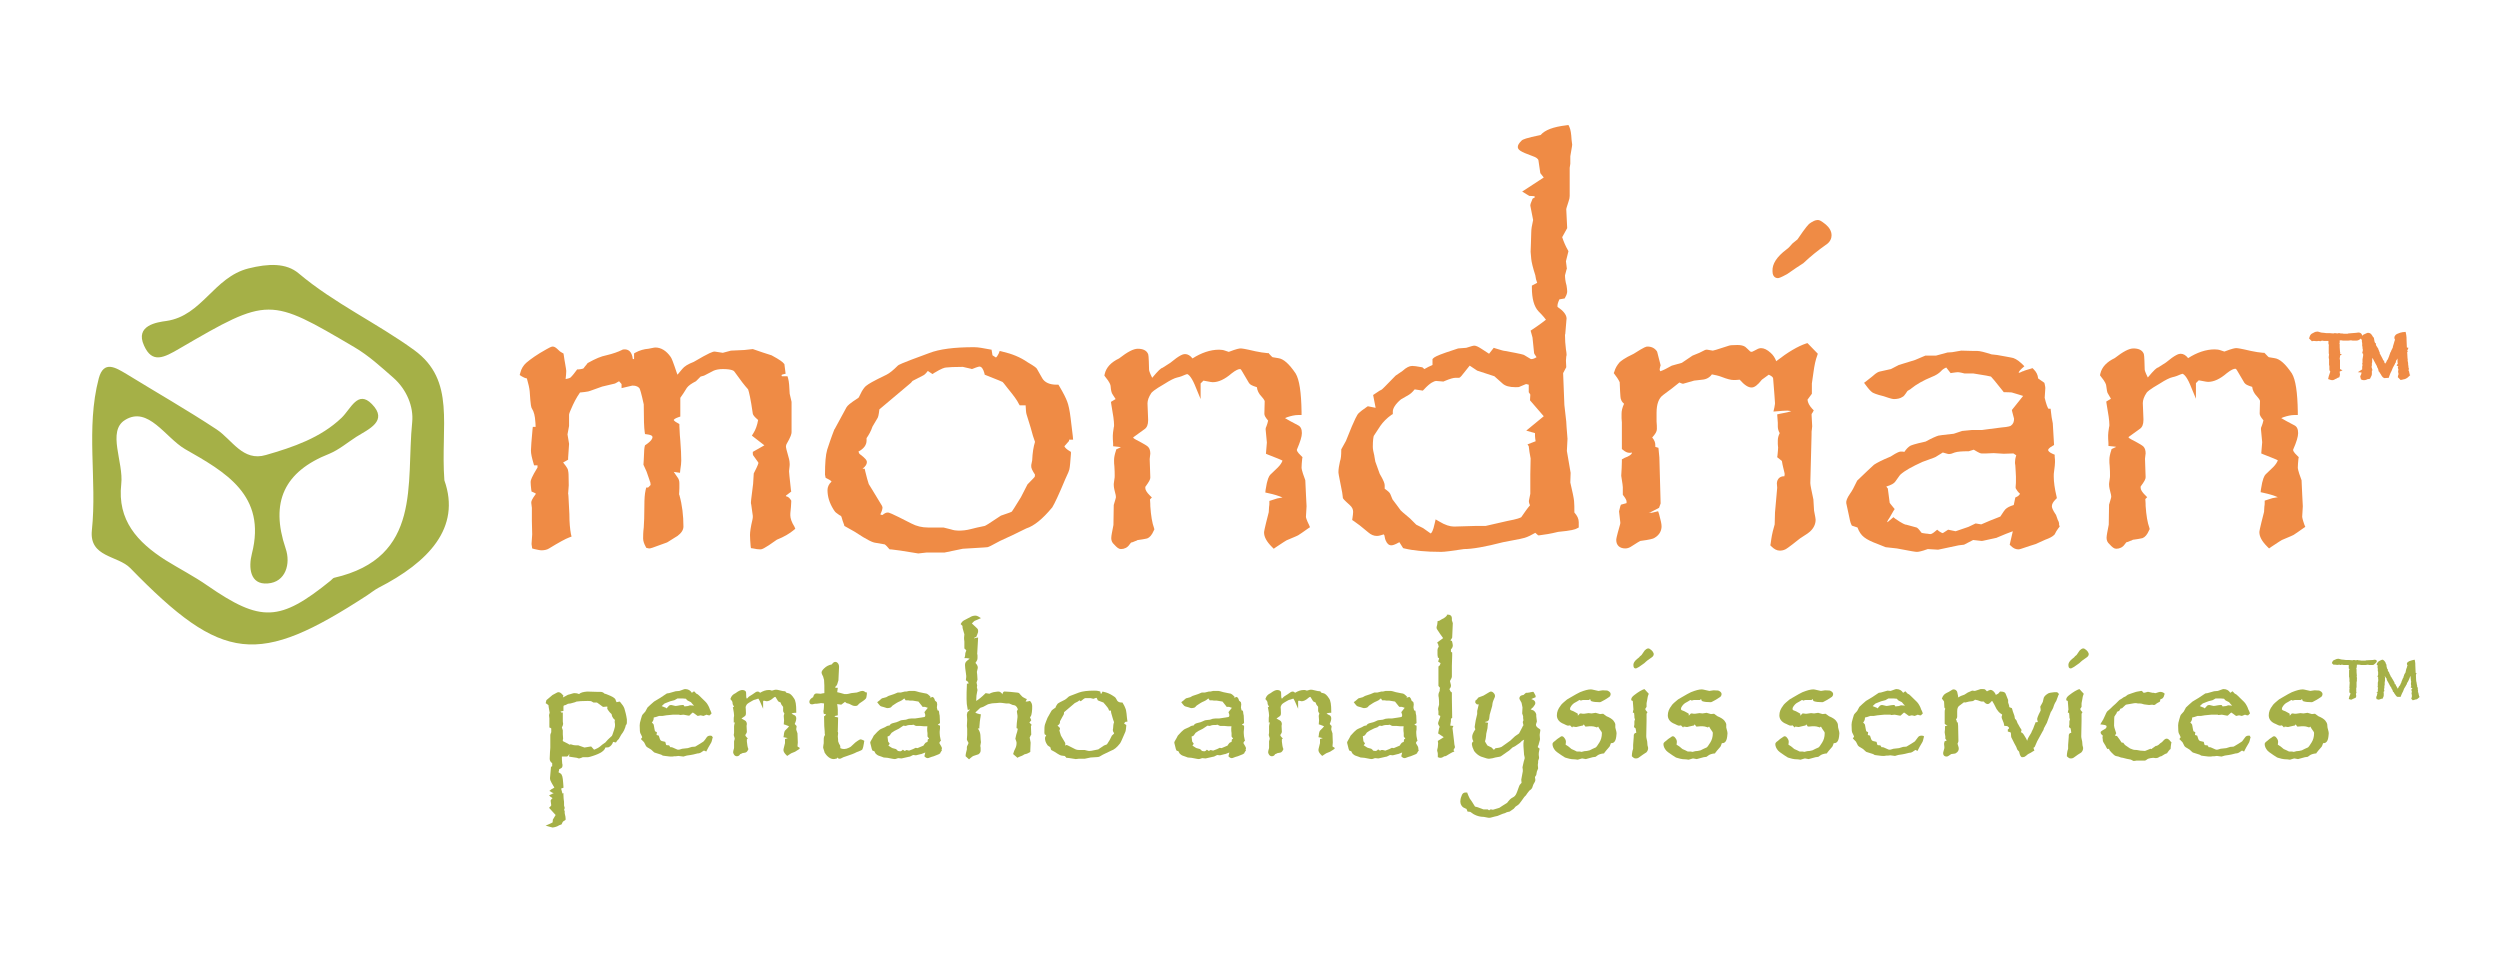 <?xml version="1.0" encoding="utf-8"?>
<!-- Generator: Adobe Illustrator 27.0.1, SVG Export Plug-In . SVG Version: 6.00 Build 0)  -->
<svg version="1.1" id="Layer_1" xmlns="http://www.w3.org/2000/svg" xmlns:xlink="http://www.w3.org/1999/xlink" x="0px" y="0px"
	 viewBox="0 0 800 305" style="enable-background:new 0 0 800 305;" xml:space="preserve">
<style type="text/css">
	.st0{fill:#A5B047;}
	.st1{fill:#EF8B45;}
</style>
<g>
	<g>
		<g>
			<path class="st0" d="M142.2,153.7c5.4,15.2-5.1,26.2-21.1,34.4c-1.3,0.7-2.4,1.6-3.6,2.4c-34.9,22.7-46.2,21.7-75.8-8.7
				c-4-4.1-13.2-3.4-12.3-12.1c1.7-16.2-2-32.6,2.2-48.6c1.6-6,5.5-3.4,8.9-1.4c9.6,5.9,19.4,11.5,28.8,17.7
				c5,3.3,8.4,10.4,15.8,8.2c8.7-2.5,17.5-5.5,24.2-11.9c3-2.9,5.2-9,9.7-4.4c5.3,5.4-1,8-5,10.5c-2.8,1.8-5.5,4.1-8.6,5.4
				c-14.5,5.7-19,15.5-14,30.3c1.7,4.9,0,10.8-5.7,11.2c-5.8,0.5-6.2-5.2-5.1-9.5c4.8-18.8-8.6-26.2-21.4-33.5
				c-6.3-3.7-11.8-13.9-19.2-9.3c-5.8,3.6-0.4,13.5-1.2,20.5c-1.3,11.6,5.2,18.6,14.1,24.3c4.5,2.8,9.2,5.2,13.5,8.2
				c17.1,11.8,23.1,11.6,39.4-1.6c0.4-0.3,0.7-0.8,1.1-0.9c28.3-6.5,23-30.2,25-49.8c0.5-5-1.8-10.5-6-14.2c-4-3.5-7.9-7.1-12.5-9.8
				C86.2,95.1,86,94.9,57.5,111.5c-5.1,3-8.8,4.9-11.4-0.9c-3-6.5,4.2-7.5,7.2-7.9c11.4-1.7,15.1-14,26.2-16.8
				c6.4-1.6,12.1-1.8,16.1,1.6c11.4,9.6,24.9,15.8,36.9,24.5C146,121.8,140.9,136.2,142.2,153.7z"/>
		</g>
	</g>
	<g>
		<path class="st0" d="M200.6,231c0,0,0-0.1,0-0.3v-0.4l0-0.1c-0.2-1.4-0.5-2.5-0.8-3.5c-0.2-0.6-0.7-1.3-1.3-2l-0.2-0.2l-1,0.2
			c0-0.1-0.1-0.1-0.1-0.2c-0.2-0.5-0.3-0.7-0.3-0.8c-0.4-0.5-1.2-0.9-2.2-1.3c-0.5-0.2-0.9-0.4-1.2-0.4c-0.4-0.4-0.8-0.6-1.3-0.6
			c-0.1,0-0.2,0-0.5,0c-0.1,0-0.2,0-0.4,0l-3.4-0.1c-1.2,0.1-2.1,0.3-2.6,0.8c-0.4-0.2-0.9-0.3-1.4-0.3c-0.2,0-0.5,0-1.3,0.3
			l-0.7,0.2l-0.1,0c-0.8,0.5-1.4,0.7-1.7,0.9c0-0.1,0.1-0.1,0.1-0.3l0.1-0.3l-0.2-0.2c-0.5-0.6-0.9-0.9-1.4-0.9
			c-0.2,0-0.3,0-1.9,0.9c-0.7,0.6-1.2,1-1.3,1.1c-0.4,0.3-0.5,0.4-0.6,0.5c-0.1,0.1-0.1,0.2-0.2,0.7l-0.1,0.3l0.3,0.2
			c0.5,0.3,0.6,0.5,0.6,0.4c0,0.2,0.1,0.9,0.4,2.5c0,0,0,0.1-0.1,0.3c-0.1,0.3-0.1,0.3-0.1,0.4c0,0,0,0.4,0.1,1.1v0.1
			c0,0.1,0,0.4,0,0.9v0.7c0,0.2,0,0.5,0,0.9l0,0.3l0.3,0.1c0.2,0.1,0.2,0.1,0.3,0.2l0,0.3l0,0.9c-0.2,0.5-0.3,0.7-0.3,0.9l0,4.1
			l-0.1,1.3c-0.1,2-0.1,2.1-0.1,2.2c0,0.6,0.3,1.1,0.8,1.4l0,1l-0.4,0.2l0,0.2c-0.3,3.2-0.3,3.3-0.3,3.4c0,0.5,0.2,1,0.5,1.5
			c0.5,0.8,0.7,1.3,0.9,1.5c-0.1,0.1-0.4,0.3-1,0.6l-0.6,0.5l0.7,0.4l0.1,0.1c0.2,0.1,0.4,0.1,0.6,0.2c-0.2,0.1-0.5,0.2-0.8,0.4
			l-0.7,0.3l0.5,0.5c0.1,0.1,0.2,0.1,0.6,0.4c0,0,0,0,0,0c0,0.1-0.1,0.1-0.2,0.2c-0.1,0.1-0.2,0.2-0.3,0.4l-0.1,0.2l0.2,1.5
			c-0.1,0.2-0.2,0.3-0.3,0.4l-0.4,0.4l2.1,2.3l-0.9,1.5l0,0.1c0,0.6-0.1,0.8-0.1,0.8c0,0-0.2,0.1-0.8,0.4l-1.4,0.6l1.4,0.4l0.8,0.2
			l0.1,0c0.7-0.1,1.4-0.3,2-0.7l0.8-0.3l0.1-0.2c0.2-0.5,0.3-0.6,0.3-0.6c0,0,0.1-0.2,0.7-0.5l0.2-0.2l0-0.3c0-0.5-0.1-0.9-0.2-1.3
			c-0.1-0.4-0.1-0.6-0.1-0.6c0-0.1,0-0.3,0-0.4l0-0.3l-0.2-0.1l0-0.1c0.1-0.3,0.2-0.5,0.2-0.7l-0.2-0.7c0-1,0-1.6-0.1-1.9
			c0-0.2-0.1-0.7-0.1-1.5l0-0.6l-0.4,0.1c0-0.1,0-0.2,0-0.3c-0.3-1-0.3-1.1-0.3-1.1c0,0,0-0.1,0-0.2l0.7-0.2l0-0.4
			c0-0.4-0.1-1.2-0.2-2.4c-0.1-0.7-0.2-1.1-0.3-1.2c-0.1-0.3-0.2-0.4-0.3-0.5c-0.1-0.1-0.1-0.1-0.8-0.5c0.1-0.2,0.2-0.4,0.2-0.7
			c0-0.1,0-0.2,0-0.2l0.7-0.4c0.2-0.1,0.4-0.4,0.4-0.9c0-0.2,0-0.4-0.1-0.6c-0.1-1-0.1-1.6-0.1-1.9c0,0,0-0.1,0-0.3
			c0.1,0,0.2,0,0.3,0l0.3,0c0.1,0,0.3,0,0.3,0h0.4c0.4,0,0.7-0.1,0.8-0.4c0.1-0.1,0.1-0.2,0.3-0.5c0,0,0,0,0,0l-0.1,0.9l0.5,0.1
			c0.7,0.1,1.4,0.2,2,0.3c0.5,0.2,0.6,0.2,0.7,0.2c0.2,0,0.4-0.1,1-0.3c0.1,0,0.1-0.1,0.1-0.1l1.8,0c0.3,0,0.8-0.2,1.5-0.4
			c2.5-0.8,3.8-1.7,4-2.7c0.1,0,0.1,0,0.2,0c0.7,0,0.8-0.1,0.9-0.1c0.6-0.3,1.1-0.8,1.4-1.7l0.9,0.2l0.2-0.3
			c0.2-0.3,0.4-0.6,0.7-0.8l0.8-1.4c0.4-0.5,0.7-1,0.9-1.4c0.4-1,0.5-1.2,0.5-1.4l0-0.1C200.7,231.6,200.6,231.2,200.6,231z
			 M191.7,239.1c-0.1,0.1-0.4,0.3-1.1,0.6l-0.5,0.2l-0.9-1l-0.3,0c-1.2,0.2-1.8,0.3-1.8,0.3c-0.1,0-0.1,0-0.1,0l-1.7-0.6
			c-0.1-0.1-0.3-0.1-1.1-0.1c0,0,0,0,0,0c-0.5,0-0.7-0.1-0.8-0.1c-0.6-0.2-0.8-0.3-1.2-0.1c0,0-0.1,0-0.1-0.1
			c-0.2-0.1-0.6-0.4-1.7-0.9c-0.1,0-0.2-0.1-0.3-0.2l0-0.3c0-0.2,0.1-0.4,0.1-0.4l-0.1-1.4l0-1.3c0-0.1-0.1-0.3-0.3-0.9
			c0.3-0.6,0.4-0.9,0.4-1.2c-0.1-0.5-0.1-0.8-0.1-0.8c0-0.1,0-0.3,0-0.6c0-0.2,0-0.4,0-0.6c0-0.3,0-0.7,0-1.1l0-0.5h-0.5l-0.1-0.2
			l-0.2-0.1c0.2,0,0.3-0.1,0.5-0.1l0.5-0.1l0-0.5c0-0.2,0-0.4,0-0.6c0-0.3,0-0.5,0.1-0.6c0,0,0.1-0.1,0.6-0.2l0.2-0.1
			c0.5-0.3,0.6-0.3,0.6-0.3l0.8-0.1c1.2-0.3,1.8-0.5,1.9-0.6c0.6-0.1,1.8-0.2,3.6-0.2c0.9,0,1.1,0.1,1.1,0.1l0.7,0.4h0.1
			c0.5,0,0.8,0,0.9,0l0.1,0c0,0,0.2,0.1,1,0.7c0.1,0.1,0.4,0.3,0.8,0.6l0.2,0.1l0.2,0c0.7-0.1,0.9-0.1,0.9-0.1c0.1,0,0.2,0,0.3,0.1
			c0,0.1-0.1,0.3-0.1,0.4c0,0.2,0.1,0.4,0.4,0.8c0.3,0.4,0.6,0.8,1,1.1c0.1,0.5,0.2,0.9,0.4,1.1c0.1,0.3,0.4,0.5,0.7,0.8
			c-0.1,0.2-0.1,0.3-0.1,0.4c0,0.2,0,0.5,0.1,0.9c0,0.2,0,0.4,0,0.5c0,0.1,0,0.5-0.3,1.4c-0.5,1.6-0.7,1.9-0.7,1.9
			c-0.1,0.1-0.4,0.3-1.3,1.2l-0.8,0.9l-1,0.7C192.1,238.8,191.8,239.1,191.7,239.1z"/>
		<path class="st0" d="M227.3,235.4c-0.7,0-1,0.3-1.2,0.6c-0.3,0.4-0.5,0.8-0.9,1.2c0,0-0.2,0.2-1.2,0.8c-0.8,0.5-1.3,0.8-1.5,0.9
			c-0.1,0-0.4,0.1-1.1,0.1l-1.3,0.4l-1.8,0.2c-0.8,0.3-1.1,0.3-1.2,0.3c-0.2,0-0.3,0-0.5-0.1c-1.5-0.7-1.6-0.7-1.8-0.7
			c-0.1,0-0.2,0-0.3,0l-0.4-0.6l-0.2,0c-0.6,0-0.7-0.1-0.7-0.1c0,0-0.1-0.1-0.2-0.6l-0.1-0.4l-0.4-0.1c-0.6-0.1-0.9-0.2-1.1-0.4
			c-0.1-0.1-0.3-0.4-0.5-1.2l-0.1-0.3l-0.7-0.2l0.1-0.9l-0.6-0.3c-0.1-0.3-0.2-0.9-0.4-2c0-0.2-0.2-0.4-0.6-0.8
			c0.2-0.2,0.3-0.4,0.4-0.6c0.1-0.2,0.2-0.5,0.2-1c0.4-0.1,1-0.2,1.7-0.5l1.1,0l1.2-0.2l2.1-0.2c1.3,0,1.8,0,2.1,0l0.1,0.1l0.2,0
			c0.4,0,0.7-0.1,0.9-0.1c0.1,0,0.3,0,1.7,0.3l0.3,0l0.2-0.2c0.5-0.5,0.7-0.7,0.9-0.8c0.2,0.1,0.6,0.4,1.4,1l0.2,0.1l0.9-0.2
			l0.9,0.2l1-0.4c0.3,0.1,0.5,0.2,0.7,0.2l0.3,0l0.6-0.6l-0.1-0.3c-0.1-0.4-0.3-0.7-0.4-0.9c-0.2-0.5-0.3-0.9-0.5-1.2
			c-0.2-0.4-0.5-0.9-1-1.4c-2.1-2.1-2.3-2.2-2.4-2.3c-0.2-0.1-0.4-0.2-0.4-0.2c0,0-0.2-0.1-0.5-0.5l-0.3-0.3l-0.7,0.5
			c-0.5-0.8-1.2-1.2-2.2-1.2c-0.1,0-0.2,0-1.8,0.6l-1.2,0.1l-2.1,0.6l-0.7,0.1l-2.1,1.4l-2,1.2c-0.8,0.7-1.5,1.3-2.1,1.9l-0.7,1.3
			l-0.9,1c-0.1,0.1-0.2,0.3-0.5,1.4c-0.3,0.9-0.4,1.6-0.4,2c0,1.8,0.1,2.2,0.2,2.5c0.4,0.8,0.6,1.2,0.6,1.3c0,0.1-0.1,0.2-0.2,0.3
			l-0.2,0.3l0.3,0.3c0.7,0.7,0.8,0.8,0.8,0.9l0.4,0.8c0.1,0.3,0.4,0.6,1,0.9c0.5,0.3,0.8,0.5,0.8,0.5c0.7,0.7,0.9,0.8,1,0.9
			c0.1,0,0.2,0.1,2.2,0.7l0.5,0.3l0.7,0.1c1.4,0.2,1.8,0.2,2,0.2c0.2,0,0.6,0,1-0.1l0.5,0l0.8-0.1l1.6,0.2c0.1,0,0.1,0,1-0.3
			c0.1,0,0.4-0.1,1.3-0.2c0.5-0.1,1.2-0.2,2.2-0.5c0.6,0,1-0.2,1.4-0.5c0.4-0.3,0.6-0.4,0.6-0.4c0.1,0,0.2,0,0.4,0.1l0.4,0.2
			l0.2-0.4c0.2-0.4,0.6-1.2,1.4-2.5c0.1-0.2,0.2-0.5,0.4-1.4l0.1-0.3l-0.2-0.2C227.9,235.5,227.6,235.4,227.3,235.4z M211.8,225.9
			c0.6-0.6,0.9-0.8,0.9-0.8c0.5-0.2,1.2-0.5,1.8-0.7c1.3-0.3,1.5-0.4,1.6-0.5l0.7-0.4l0.4,0c1,0,1.8,0,2.3,0.1
			c0.3,0.4,0.4,0.5,0.6,0.6l1,0.5c0.1,0.1,0.2,0.2,0.5,0.6c0.2,0.2,0.3,0.3,0.3,0.3c0.1,0.1,0.2,0.2,0.2,0.2l-1.2-0.1l-0.1,0
			c-0.4,0.2-0.9,0.3-1.3,0.3c-0.1,0-0.2,0-0.4,0.1l-0.4-0.5l-0.3,0c-0.4,0-0.7,0.1-0.9,0.1c-0.9,0.2-1.2,0.2-1.4,0.2
			c-1.2-0.3-1.3-0.3-1.4-0.3c-0.2,0-0.4,0.1-0.6,0.2l-0.8,0.9l-0.2-0.2l-1.5-0.6C211.7,226,211.7,226,211.8,225.9z"/>
		<path class="st0" d="M255.2,238.8C255.2,238.8,255.2,238.8,255.2,238.8l0.1-1.2l-0.1-2.7l0-0.2c-0.3-0.9-0.4-1.1-0.4-1.2
			c0-0.2,0-0.5,0.1-0.9l0-0.3l-0.2-0.2c-0.3-0.3-0.4-0.5-0.4-0.4c0.5-1.1,0.5-1.6,0.5-1.8c0-0.6-0.3-0.9-0.5-1
			c-0.5-0.2-0.8-0.4-1-0.6c0.3-0.1,0.7-0.2,1-0.2h0.5l0-0.5c0-2.1-0.2-3.4-0.7-4.1c-0.7-1.1-1.3-1.6-1.9-1.7l-0.5-0.1
			c0,0-0.1-0.1-0.3-0.3l-0.1-0.2l-0.2,0c-0.4,0-0.8-0.1-1.2-0.2c-1.1-0.3-1.4-0.3-1.6-0.3c-0.1,0-0.4,0-1.3,0.3l-0.3-0.1
			c-0.2-0.1-0.4-0.1-0.7-0.1c-0.9,0-1.8,0.3-2.8,0.9c-0.2-0.3-0.5-0.4-0.8-0.4c-0.3,0-0.7,0.2-1.6,0.9l-0.8,0.5
			c-0.2,0.1-0.5,0.3-1,0.9c-0.2-0.4-0.2-0.5-0.2-0.5c0-1.6-0.1-1.7-0.1-1.7c-0.1-0.3-0.5-0.6-1.2-0.6c-0.5,0-1.2,0.3-2.1,1
			c-0.9,0.4-1.4,1-1.6,1.7l-0.1,0.2l0.2,0.2c0.5,0.6,0.5,0.8,0.5,0.9c0,0.5,0.1,0.7,0.2,0.8c0,0.1,0.1,0.2,0.3,0.5l-0.4,0.3l0.1,0.3
			c0.2,1.1,0.3,1.8,0.3,2.2c0,0.1,0,0.2,0,0.2c-0.1,0.4-0.1,0.7-0.1,0.9c0,0.2,0,0.5,0,0.8l0,0.4l0.4,0l-0.1,0.2
			c-0.1,0.4-0.2,0.7-0.2,1c0,0.2,0,0.4,0,0.7c0,0.4,0,0.8,0,1c0,0.1,0,0.2,0,0.4c0,0.3-0.1,0.5-0.1,0.6c0,0.1,0,0.3,0.2,0.8
			c0.1,0.2,0.1,0.4,0.1,0.5c0,0,0,0.2-0.2,0.8l0,2.1c0,0,0,0.2-0.2,0.8c0,0.2-0.1,0.4-0.1,0.6c0,0.2,0.1,0.5,0.3,0.8
			c0.2,0.3,0.5,0.5,0.9,0.5c0.4,0,0.8-0.2,1-0.6c0.1-0.1,0.1-0.1,0.1-0.1c0.1,0,0.3-0.1,0.5-0.2c0.1-0.1,0.2-0.1,0.2-0.1
			c0.8-0.1,0.9-0.2,1-0.2c0.3-0.1,0.6-0.4,0.8-0.9l0.1-0.2l-0.1-0.2c-0.2-0.5-0.3-1.3-0.4-2.2c0-0.1,0-0.3,0-0.7l0.3-0.3l-0.4-0.4
			c-0.2-0.2-0.4-0.5-0.4-0.7c0.4-0.6,0.5-0.8,0.5-1l-0.1-1.9c0-0.3,0.1-0.5,0.1-0.6c0-0.3-0.1-0.6-0.3-0.9c-0.1-0.1-0.3-0.3-1.3-0.8
			c0,0-0.1,0-0.1-0.1l1-0.7c0.3-0.2,0.4-0.5,0.4-1l0-0.1c0-1.1-0.1-1.6-0.1-1.7c0-0.3,0.1-0.6,0.4-1c0,0,0.2-0.3,1.3-0.9
			c0.5-0.3,1-0.6,1.3-0.6c0.3-0.1,0.6-0.2,0.9-0.3c0.1,0,0.1,0,0.1-0.1c0.1,0.1,0.3,0.3,0.6,1l1,2.3v-2.4l0.2-0.2
			c0.8,0.2,0.9,0.2,0.9,0.2c0.6,0,1.3-0.3,2.1-1c0.4-0.4,0.7-0.4,0.7-0.4c0,0,0,0,0.1,0.1l0.8,1.3c0.1,0.1,0.3,0.2,0.8,0.4
			c0.1,0.3,0.2,0.7,0.5,1c0.2,0.3,0.3,0.4,0.3,0.4l0,1.3c0,0.2,0.1,0.4,0.4,0.8c-0.1,0.2-0.1,0.4-0.1,0.4c-0.1,0.2-0.1,0.3-0.1,0.5
			l0.1,1.3l-0.1,1.3l0.4,0.1c0.7,0.3,1.1,0.4,1.3,0.5c-0.1,0.1-0.2,0.3-0.4,0.5l-0.8,0.8c-0.2,0.2-0.4,0.5-0.5,1.7l-0.1,0.5l0.5,0.1
			c0.3,0.1,0.6,0.1,0.9,0.2c0,0,0,0,0,0l-0.9,0.3v0.4c0,0.1,0,0.2,0,0.4c0,0.3,0,0.5,0,0.5c-0.5,1.9-0.5,2.1-0.5,2.2
			c0,0.5,0.3,1,0.9,1.6l0.3,0.3l0.3-0.2c0.8-0.5,1-0.7,1.1-0.7c1.1-0.4,1.2-0.5,1.2-0.5c0.2-0.1,0.6-0.4,1.1-0.7l0.3-0.2l-0.1-0.4
			C255.2,239,255.2,238.8,255.2,238.8z"/>
		<path class="st0" d="M275.9,221.1c-0.2,0-0.4,0-1.7,0.5l-1.8,0.2c-0.8,0.2-1.2,0.3-1.4,0.3c-0.4,0-0.7,0-0.8,0
			c-1-0.3-1.8-0.5-2.3-0.6l0.2-1.4h-0.8c0-0.1,0-0.2,0-0.3c0.3-0.3,0.5-0.5,0.6-0.8c0-0.1,0.1-0.3,0.4-1.3l0-0.1
			c0.2-4.2,0.2-4.2,0.2-4.2c0-0.6-0.2-1-0.5-1.3c-0.2-0.2-0.4-0.3-0.7-0.3c-0.4,0-0.8,0.3-1.1,0.8c-1,0.2-1.8,0.6-2.5,1.3
			c-0.5,0.5-0.8,0.9-0.8,1.3c0,0.2,0.1,0.5,0.2,0.7l0.3,0.6c0.1,0.3,0.2,0.7,0.3,1.1c0.1,1,0.1,2.4,0.1,4v0.2
			c-0.3,0-0.7,0.1-1.2,0.2l-1.3-0.1c-0.6,0-0.9,0.4-1.1,1.2c-0.6,0.3-1.2,0.8-1.2,1.5c0,0.5,0.3,0.8,0.9,0.8c0.1,0,0.1,0,0.9-0.2
			l0.5,0c1.1-0.1,1.3-0.2,1.3-0.2c0.2,0,0.5,0,1.1,0.1c0,0.9-0.1,1.5-0.1,1.9c-0.1,0.3-0.1,0.5-0.1,0.7l0.1,0.7l0.7,0.2
			c0,0,0,0.1,0,0.1c0,0,0,0.1-0.4,0.4l-0.2,0.1l0,0.3c0,2.3,0.1,3.8,0.2,4.6c0,0.4,0,0.8,0.1,1.1c-0.3,0.4-0.4,0.8-0.4,1.4
			c0,1.1,0,1.5-0.1,1.7c0,0.4-0.1,0.6-0.1,0.8c0,0.1,0,0.3,0.3,1.1c0.2,0.6,0.2,0.8,0.3,0.8c0.2,0.3,0.4,0.6,0.7,0.9
			c0.7,0.7,1.4,1,2,1c0.2,0,0.4,0,0.7-0.1l0.3,0l0.2-0.4c0.2,0.2,0.4,0.4,0.8,0.4c0.2,0,0.3,0,1.2-0.5l0.9-0.3
			c1.5-0.5,2.6-0.9,3.3-1.3c1.4-0.5,1.7-0.7,1.8-0.8c0.1-0.2,0.3-0.5,0.5-1.8c0-0.1,0.1-0.3,0.1-0.7l0.1-0.3l-0.3-0.2
			c-0.4-0.2-0.7-0.3-0.9-0.3c-0.2,0-0.5,0.1-1.7,1l-1.4,1.3c-0.1,0.1-0.3,0.2-0.7,0.4c-1,0.5-2,0.5-2.7,0.1c0-0.1,0-0.2,0-0.3
			c0-0.2,0-0.4-0.1-0.6l-0.3-0.5c-0.1-0.3-0.2-0.6-0.3-0.8c0-0.3,0-0.8-0.1-1.5l0.1-1.1c0-0.3-0.1-0.5-0.2-0.7l0.1,0l0.1-4.3
			l-0.4-0.1c-0.2-0.1-0.4-0.1-0.7-0.1c0-0.1,0-0.1,0-0.1c0-0.2,0.3-0.3,0.6-0.3l0.4-0.1l0-0.4c0-0.6,0-1,0-1.3
			c0-0.5-0.1-1.2-0.2-1.9c0,0,0,0,0,0l1.3,0.2l1.2-0.9l0.5,0.4l0.8,0.2l1,0.5c0.2,0.1,0.5,0.2,0.8,0.2c0.4,0,0.6,0,0.8-0.1
			c0.1-0.1,0.3-0.2,0.6-0.6c0,0,0.1-0.1,0.4-0.3c1.4-0.9,1.8-1.3,1.9-1.6c0.1-0.3,0.1-0.6,0.2-1.2l0-0.5l-0.5-0.1
			C276.5,221.1,276.2,221.1,275.9,221.1z"/>
		<path class="st0" d="M301.3,239.1c-0.1-0.3-0.2-0.5-0.3-0.6c-0.3-0.5-0.4-0.7-0.4-0.7c0-0.2,0.1-0.4,0.3-0.6l0.2-0.2l-0.1-0.3
			c-0.2-0.8-0.3-1.5-0.3-2.1c0-0.2,0-0.4,0-0.5c0.1-0.7,0.1-0.9,0.1-1c0-0.2,0-0.4,0-0.6l0-0.3l-0.3-0.1c-0.3-0.1-0.4-0.2-0.4-0.2
			c0,0,0.1-0.1,0.4-0.3l0.3-0.2l-0.1-2.4c-0.1-0.4-0.2-0.9-0.2-1.2l-0.1-0.4h-0.3c-0.1-0.1-0.2-0.4-0.3-1l0.1-1c0-0.1,0-0.2-0.1-0.5
			l0-0.2l-0.6-0.5c-0.1-0.4-0.2-0.7-0.5-1l-0.2-0.2l-0.3,0.1c-0.3,0.1-0.5,0.1-0.7,0.2l0.3-0.3l-0.4-0.4c-0.5-0.5-0.9-0.7-1.2-0.7
			c-0.3-0.1-0.8-0.1-1.5-0.3l-0.5-0.1c-1-0.3-1.4-0.4-1.6-0.4c-0.2,0-0.8,0-1.7,0l-0.9,0.2l-0.5,0l-1.2,0.3h-1l-1.2,0.5l-1.8,0.6
			l-0.7,0.4l-1.1,0.3c-0.2,0-0.4,0.1-0.8,0.5c-0.1,0.1-0.3,0.3-0.6,0.5l-0.4,0.3l0.3,0.4c0.3,0.4,0.5,0.6,0.7,0.8
			c0.1,0.1,0.4,0.2,1.2,0.4c0.8,0.3,1,0.3,1.1,0.3c0.4,0,0.7-0.1,1-0.2c0.1-0.1,0.3-0.2,0.6-0.6l0.3-0.2c0.6-0.4,1.3-0.9,2.1-1.2
			c0.4-0.2,0.8-0.4,1-0.6c0.1-0.1,0.2-0.2,0.4-0.3l0.4,0.6l0.3,0c0.2,0,0.4,0,0.5,0c0,0,0.1,0,0.6,0.1l0.1,0l0.8,0
			c1.2,0.2,1.7,0.3,1.8,0.3c0.1,0.1,0.4,0.5,1.2,1.5l0.1,0.2h0.2c0.5,0,0.6,0,0.6,0c0.4,0.1,0.7,0.2,0.9,0.3l-1.1,1.4l0.1,0.2
			c0.2,0.6,0.2,0.7,0.2,0.7c0,0.4-0.1,0.5-0.2,0.6c0,0-0.2,0.1-1,0.2l-2,0.3l-1.1,0l-1,0.1l-0.9,0.3c-1.2,0.1-1.5,0.2-1.6,0.2
			c-0.2,0.1-0.7,0.3-1.4,0.6c-1.3,0.3-1.5,0.4-1.7,0.5c-0.2,0.1-0.4,0.3-0.6,0.6c-0.3,0-0.5-0.1-1.4,0.5c-1.2,0.5-1.6,0.7-1.8,0.9
			c-0.3,0.2-0.9,0.8-1.7,1.7l-0.1,0.1c-0.3,0.6-0.5,1-0.7,1.3c-0.3,0.5-0.5,0.8-0.4,1.1l0.3,1.2c0.1,0.5,0.2,0.8,0.3,1l0.1,0.2
			l0.6,0.2c0.2,0.5,0.4,0.8,0.7,1c0.3,0.3,0.8,0.5,1.5,0.7l0.8,0.3l1.2,0.1c1.6,0.3,2,0.4,2.2,0.4c0.2,0,0.5,0,1.2-0.3l1.1,0.1
			l2.2-0.5l0.5-0.1l1-0.5l0.9,0.1c0.1,0,0.1,0,0.8-0.2l0.8-0.2l0.1,0c0.5-0.2,1-0.4,1.3-0.5l-0.3,1.2l0.2,0.2
			c0.3,0.3,0.6,0.4,0.9,0.4c0.1,0,0.2,0,1.2-0.4l0.7-0.2l1-0.4c0.5-0.2,0.8-0.3,1-0.5l0.1-0.1l0-0.1c0.1-0.2,0.2-0.3,0.3-0.5
			l0.2-0.2l-0.1-0.3C301.5,239.4,301.4,239.2,301.3,239.1z M288.5,232.6c0.3-0.2,0.5-0.3,0.6-0.4c0.5,0.1,0.5,0.1,0.6,0.1
			c0.2,0,0.4-0.1,0.7-0.2c0.2-0.1,0.6-0.1,1.4-0.1l0.5-0.1c0.6,0.3,0.7,0.4,0.9,0.4l1.3,0l1.1,0.1l1,0c0.1,0,0.1,0.1,0.2,0.1
			c-0.1,0.2-0.1,0.5-0.1,0.6c0,0.1,0,0.2,0,0.3c0,0.3,0,0.7,0.1,1.2v0.4c0,0.1,0,0.3,0,0.6l0,0.1l0.1,0.1c0.1,0.2,0.2,0.3,0.4,0.5
			c0,0.1-0.1,0.1-0.2,0.2l-0.2,0.1l-0.1,0.8c-0.4,0.1-0.7,0.3-0.8,0.5c-0.1,0.1-0.2,0.2-0.5,0.7l-1.9,0.8l-0.6-0.1l-0.8,0.4
			l-1.3,0.5l-0.8-0.2l-0.2,0.1c-0.2,0.1-0.3,0.2-0.4,0.2c-0.1,0-0.1-0.1-0.3-0.2l-0.3-0.2l-0.3,0.3c-0.3,0.2-0.4,0.2-0.4,0.2
			c-0.1,0-0.2,0-0.3,0l-0.6-0.1c-0.2-0.3-0.3-0.4-0.5-0.5l-0.1-0.1c-0.1,0-0.4-0.1-1.1-0.3c0,0-0.3-0.1-1-0.6l-0.3-0.2l-0.1,0.1
			c0.1-0.1,0.2-0.3,0.3-0.4l0.2-0.3l-0.2-0.3c-0.2-0.3-0.3-0.4-0.3-0.4l-0.2-1.6l0,0c0.4-0.1,0.7-0.3,0.8-0.5
			c0.3-0.4,0.5-0.7,0.5-0.7c0.5-0.4,1.2-0.8,2.3-1.3C288.4,232.7,288.4,232.7,288.5,232.6z"/>
		<path class="st0" d="M328.6,224.5h-0.2c-0.1,0-0.2,0-0.2,0l0.4-0.8l-0.5-0.2c-0.6-0.3-0.9-0.5-1-0.6c-0.6-0.6-0.9-1-0.9-1
			l-0.1-0.1c-0.1-0.1-0.3-0.2-2.8-0.4l-1.6-0.1c-0.4-0.1-0.7,0.1-0.8,0.5c-0.1,0.2-0.2,0.3-0.2,0.4l-0.1-0.3l-0.1-0.1
			c-0.4-0.4-0.7-0.5-1-0.5c-0.1,0-0.5,0-1.6,0.2c-0.5,0.1-0.9,0.3-1.3,0.5l-1.2-0.2l-0.2,0.2c-1,1-2,1.8-2.8,2.3c0-0.1,0-0.3,0-0.4
			c0-0.9,0.1-1.8,0.3-2.6c0-0.2,0.1-0.3,0.1-0.5c0-0.1,0-0.1-0.2-0.9l0.1-0.5l-0.2-1c0.3-0.8,0.3-0.8,0.3-0.9c0,0,0-0.1-0.1-1.6
			l-0.1-0.9c0.2-0.9,0.3-1.2,0.3-1.3c0-0.4-0.1-0.7-0.3-1l-0.4-0.5c0,0,0-0.1,0-0.2c0.4-0.5,0.6-0.9,0.6-1.4c0-0.2,0-0.4,0-0.7
			c0-0.3,0-0.5-0.1-0.6l0.3-5.3l-0.6,0.1c-0.2,0-0.4,0.1-0.7,0.2c0,0,0-0.1,0.1-0.2c0-0.1,0.1-0.1,0.1-0.1l0.5-0.2l0.3-0.7
			c0.3-0.7,0.3-0.9,0.3-1.1c0-0.3,0-0.6-0.3-0.9l-1.7-1.6l0.7-0.7c0,0,0.2-0.2,1.3-0.6l0.9-0.4l-0.8-0.5c-0.4-0.2-0.6-0.3-0.9-0.3
			c-0.5,0-1.1,0.1-1.6,0.4l-1.7,0.9c-0.7,0.3-1.1,0.7-1.3,1.1l-0.2,0.3l0.6,0.6c0,0.2,0,0.3,0,0.4c0,0.1,0,0.3,0.6,2.3
			c-0.1,0.8-0.1,1-0.1,1.1c0,0.2,0,0.6,0.1,1.2c0,0.3,0,0.6,0,0.9c0,0.2,0,0.6,0,1l0,0.3l0.2,0.2c0.3,0.2,0.4,0.4,0.4,0.4
			c0,0,0,0.2-0.3,0.9l0,0.1c0,0.4-0.1,0.7-0.1,0.9l-0.2,0.6l0.6,0c0.5,0,0.8,0.1,1.1,0.2c-0.2,0.1-0.4,0.3-0.8,0.6
			c-0.5,0.4-0.7,0.8-0.7,1.4c0,0.5,0.1,1.4,0.3,2.7c0,0.3,0.1,0.6,0.1,0.8c0,0.2,0,0.6-0.1,1.1l0,0.3l0.7,0.5c0,0.2,0.1,0.4,0.2,0.5
			l-0.6,0.1l0,0.4c-0.1,1.6-0.1,3.2-0.1,4.5c0,1.1,0.1,2.1,0.3,3l0.1,0.5l0.6-0.2c0,0.1,0,0.2,0,0.2c-0.7,0.6-0.8,0.8-0.8,1
			c0,0.2-0.1,0.3-0.1,0.5l0,0.1l0.1,1.5l-0.1,2l0.1,0.9c0,0,0,0.1,0,0.3c0,0.2,0,0.4,0,0.5v1.2l-0.1,1.4c0,0.2,0.1,0.3,0.4,0.9
			c0.1,0.1,0.1,0.2,0.1,0.2c0,0.1,0,0.2-0.1,0.4c-0.4,0.8-0.4,0.8-0.4,1v0.7c-0.2,0.8-0.4,1.5-0.4,2l0,0.2l1.1,1l0.3-0.3
			c0.7-0.6,1-0.8,1.1-0.8c1.7-0.5,1.8-0.6,1.9-0.8c0.3-0.3,0.4-0.6,0.4-0.8l0-1l-0.1-0.6l0.2-1.2l-0.1-0.9c0-1.1-0.1-1.9-0.3-2.4
			c-0.1-0.3-0.3-0.7-0.6-1.1c0,0,0,0,0,0h0.5l0-0.5c0.1-1.4,0.2-2.3,0.3-2.8c0-0.1,0.1-0.3,0.1-0.7l0.1-0.5l-0.5-0.1
			c-0.9-0.2-1.2-0.4-1.3-0.5c0.2-0.2,0.6-0.6,1.6-1.5l0.9-0.3l1.5-0.8l0.3-0.1c0.7-0.2,1.4-0.3,2-0.3c0.1,0,0.6,0,1.3-0.1
			c0.2,0,0.4,0,0.5,0c0.1,0,0.4,0,1.7,0.2c0.8,0,1,0,1,0c0,0,0.2,0.1,1.2,0.5l0.1,0c0.6,0.1,0.7,0.2,0.7,0.2
			c0.2,0.1,0.3,0.3,0.5,0.5c0.3,0.5,0.3,0.7,0.3,0.7h0c0,0,0,0.1-0.1,0.2c-0.1,0.2-0.2,0.3-0.2,0.5c0,0.1,0,0.1,0.2,1.3v0.2
			c0,0.1,0,0.2,0,0.3c-0.2,1.5-0.3,2.6-0.3,3.2v0.3l0.4,0.2c-0.1,0.7-0.3,1.3-0.5,1.9l-0.2,0.9l-0.1,0.5l0.1,0.1
			c0.3,0.8,0.3,1,0.3,1.1c0,0.6-0.1,1.2-0.4,1.8c-0.3,0.5-0.5,1.1-0.6,1.5l-0.1,0.3l1.4,1.2l0.3-0.2c0.3-0.1,0.6-0.3,1-0.4
			c0.3-0.1,0.6-0.3,0.9-0.5c0.6-0.1,1.1-0.3,1.6-0.6l0.3-0.2l0-0.3c0-0.2,0-0.3,0-0.3l0.1-2.3l0-0.1c-0.3-1.4-0.3-1.7-0.3-1.6
			c0,0,0.1-0.2,0.4-0.8l0.1-0.1l-0.1-2.6c0-0.1,0-0.2,0.1-0.3l0.1-0.3l-0.7-0.7l0.6-0.7l-0.4-1l0.1-0.1c0.3-0.3,0.4-0.8,0.5-1.5
			c0.1-0.7,0.1-1.3,0.1-1.9c0-0.6-0.2-1.2-0.7-1.7L328.6,224.5z"/>
		<path class="st0" d="M360.8,230.9l-0.1-0.6c-0.1-0.5-0.1-1.1-0.2-1.9c-0.1-0.8-0.2-1.4-0.4-1.8c-0.1-0.4-0.4-0.9-0.8-1.6l-0.1-0.2
			l-0.3,0c-0.7,0-1.1-0.2-1.4-0.6c-0.3-0.6-0.5-0.9-0.6-1c-0.1-0.1-0.2-0.2-1-0.7c-0.8-0.5-1.7-0.9-2.7-1.1l-0.4-0.1l-0.2,0.4
			c0,0.1-0.1,0.2-0.2,0.3c-0.1,0-0.1-0.1-0.2-0.1l-0.1-0.6l-0.3-0.1c-0.7-0.2-1.2-0.2-1.7-0.2c-2.1,0-3.7,0.2-4.8,0.6
			c-3.2,1.2-3.2,1.2-3.4,1.4c-0.4,0.4-0.8,0.7-1.1,0.9c-1.5,0.7-1.9,1-2.1,1.1c-0.2,0.1-0.4,0.3-0.6,0.7c-0.2,0.3-0.3,0.5-0.3,0.7
			c-0.9,0.6-1.1,0.8-1.3,1c-0.1,0.2-0.5,0.9-1.3,2.3c-0.4,0.9-0.6,1.6-0.8,2.1c-0.2,0.6-0.2,1.4-0.2,2.7l0.1,0.5l0.2,0.1
			c0.1,0.1,0.2,0.1,0.3,0.2c-0.2,0.3-0.4,0.6-0.4,0.9c0,0.7,0.2,1.4,0.7,2.1c0.1,0.2,0.2,0.3,0.4,0.4c0.2,0.2,0.4,0.3,0.5,0.3
			c0,0,0,0.1,0.1,0.1c0,0.1,0.1,0.4,0.2,0.7l0.1,0.2l1.1,0.6c1.5,1,2,1.2,2.3,1.2c0.6,0.1,0.9,0.1,0.9,0.1c0,0,0.1,0.1,0.4,0.4
			l0.1,0.2l0.2,0c0.3,0,0.9,0.1,2.8,0.4l0.1,0l0.9-0.1h1.9l1.9-0.4c2.4-0.1,2.6-0.2,2.6-0.2c0.1,0,0.3-0.1,1.3-0.7l2.7-1.3
			c0.9-0.3,1.8-1,2.8-2.3c0.3-0.4,0.7-1.4,1.4-3c0.3-0.7,0.4-0.9,0.4-1c0.1-0.3,0.1-0.8,0.2-1.6l0-0.3l-0.3-0.2
			c-0.2-0.1-0.3-0.2-0.4-0.3l0.4-0.5L360.8,230.9z M347.3,223.4c0.2,0,0.6,0,1.7,0c0.1,0,0.4,0.1,0.8,0.2l0.2,0l0.2-0.1
			c0.5-0.2,0.6-0.2,0.6-0.2c0.2,0,0.3,0.4,0.4,0.6l0.1,0.2l0.2,0.1c0.6,0.2,1.1,0.4,1.3,0.5c0.2,0.1,0.3,0.1,0.3,0.1
			c0.1,0.1,0.2,0.3,0.6,0.7c0.6,0.7,1,1.2,1.1,1.6l0.1,0.3h0.6c0,0.5,0.1,0.7,0.1,0.8l0.4,1.4c0.2,0.6,0.3,1.1,0.5,1.5
			c-0.2,0.5-0.3,1.2-0.3,1.9l-0.1,0.6c0,0.3,0.1,0.6,0.4,1c0,0.1,0,0.1,0,0.1c0,0-0.1,0.2-0.7,0.7l-0.7,1.4
			c-0.8,1.2-0.9,1.5-0.9,1.4c0,0-0.2,0.1-1,0.4l-0.1,0.1c-1.3,0.9-1.6,1-1.6,1.1c-0.6,0.1-1.1,0.2-1.5,0.3c-0.5,0.1-0.9,0.2-1.3,0.2
			c-0.2,0-0.5,0-0.8-0.1l-0.8-0.2l-1.7,0c-0.6,0-1.1-0.1-1.6-0.4c-2.3-1.2-2.4-1.2-2.5-1.2c-0.2,0-0.3,0.1-0.5,0.2
			c0.1-0.2,0.1-0.4,0.1-0.6c0-0.1,0-0.3-0.1-0.4c-1.1-1.8-1.3-2.2-1.3-2.2c-0.1-0.3-0.2-0.7-0.4-1.3l-0.1-0.4
			c0.1-0.2,0.2-0.3,0.2-0.5c0-0.3-0.2-0.5-0.8-1c0,0,0,0,0,0c0.7-0.4,0.8-0.9,0.8-1.2c0-0.1,0-0.1,0-0.2c0.2-0.3,0.4-0.7,0.6-1.1
			l0.5-0.9c0.1-0.1,0.2-0.3,0.2-0.9l3.3-2.8l0.1-0.1l1-0.5c0.1-0.1,0.3-0.2,0.5-0.4l0.4,0.3l0.3-0.2
			C346.9,223.5,347.2,223.4,347.3,223.4z"/>
		<path class="st0" d="M398.6,239.1c-0.1-0.3-0.2-0.5-0.3-0.6c-0.3-0.5-0.4-0.7-0.4-0.7c0-0.2,0.1-0.4,0.3-0.6l0.2-0.2l-0.1-0.3
			c-0.2-0.8-0.3-1.5-0.3-2.1c0-0.2,0-0.4,0-0.5c0.1-0.7,0.1-0.9,0.1-1c0-0.2,0-0.4,0-0.6l0-0.3l-0.3-0.1c-0.3-0.1-0.4-0.2-0.4-0.2
			c0,0,0.1-0.1,0.4-0.3l0.3-0.2l-0.1-2.4c-0.1-0.4-0.2-0.9-0.2-1.2l-0.1-0.4h-0.3c-0.1-0.1-0.2-0.4-0.3-1l0.1-1c0-0.1,0-0.2-0.1-0.5
			l0-0.2l-0.6-0.5c-0.1-0.4-0.2-0.7-0.5-1l-0.2-0.2l-0.3,0.1c-0.3,0.1-0.5,0.1-0.7,0.2l0.3-0.3l-0.4-0.4c-0.5-0.5-0.9-0.7-1.2-0.7
			c-0.3-0.1-0.8-0.1-1.5-0.3l-0.5-0.1c-1-0.3-1.4-0.4-1.6-0.4c-0.2,0-0.8,0-1.7,0l-0.9,0.2l-0.5,0l-1.2,0.3h-1l-1.2,0.5l-1.8,0.6
			l-0.7,0.4l-1.1,0.3c-0.2,0-0.4,0.1-0.8,0.5c-0.1,0.1-0.3,0.3-0.6,0.5l-0.4,0.3l0.3,0.4c0.3,0.4,0.5,0.6,0.7,0.8
			c0.1,0.1,0.4,0.2,1.2,0.4c0.8,0.3,1,0.3,1.1,0.3c0.4,0,0.7-0.1,1-0.2c0.1-0.1,0.3-0.2,0.6-0.6l0.3-0.2c0.6-0.4,1.3-0.9,2.1-1.2
			c0.4-0.2,0.8-0.4,1-0.6c0.1-0.1,0.2-0.2,0.4-0.3l0.4,0.6l0.3,0c0.2,0,0.4,0,0.5,0c0,0,0.1,0,0.6,0.1l0.1,0l0.8,0
			c1.2,0.2,1.7,0.3,1.8,0.3c0.1,0.1,0.4,0.5,1.2,1.5l0.1,0.2h0.2c0.5,0,0.6,0,0.6,0c0.4,0.1,0.7,0.2,0.9,0.3l-1.1,1.4l0.1,0.2
			c0.2,0.6,0.2,0.7,0.2,0.7c0,0.4-0.1,0.5-0.2,0.6c0,0-0.2,0.1-1,0.2l-2,0.3l-1.1,0l-1,0.1l-0.9,0.3c-1.2,0.1-1.5,0.2-1.6,0.2
			c-0.2,0.1-0.7,0.3-1.4,0.6c-1.3,0.3-1.5,0.4-1.7,0.5c-0.2,0.1-0.4,0.3-0.6,0.6c-0.3,0-0.5-0.1-1.4,0.5c-1.2,0.5-1.6,0.7-1.8,0.9
			c-0.3,0.2-0.9,0.8-1.7,1.7l-0.1,0.1c-0.3,0.6-0.5,1-0.7,1.3c-0.3,0.5-0.5,0.8-0.4,1.1l0.3,1.2c0.1,0.5,0.2,0.8,0.3,1l0.1,0.2
			l0.6,0.2c0.2,0.5,0.4,0.8,0.7,1c0.3,0.3,0.8,0.5,1.5,0.7l0.8,0.3l1.2,0.1c1.6,0.3,2,0.4,2.2,0.4c0.2,0,0.5,0,1.2-0.3l1.1,0.1
			l2.2-0.5l0.5-0.1l1-0.5l0.9,0.1c0.1,0,0.1,0,0.8-0.2l0.8-0.2l0.1,0c0.5-0.2,1-0.4,1.3-0.5l-0.3,1.2l0.2,0.2
			c0.3,0.3,0.6,0.4,0.9,0.4c0.1,0,0.2,0,1.2-0.4l0.7-0.2l1-0.4c0.5-0.2,0.8-0.3,1-0.5l0.1-0.1l0-0.1c0.1-0.2,0.2-0.3,0.3-0.5
			l0.2-0.2l-0.1-0.3C398.8,239.4,398.7,239.2,398.6,239.1z M385.8,232.6c0.3-0.2,0.5-0.3,0.6-0.4c0.5,0.1,0.5,0.1,0.6,0.1
			c0.2,0,0.4-0.1,0.7-0.2c0.2-0.1,0.6-0.1,1.4-0.1l0.5-0.1c0.6,0.3,0.7,0.4,0.9,0.4l1.3,0l1.1,0.1l1,0c0.1,0,0.1,0.1,0.2,0.1
			c-0.1,0.2-0.1,0.5-0.1,0.6c0,0.1,0,0.2,0,0.3c0,0.3,0,0.7,0.1,1.2v0.4c0,0.1,0,0.3,0,0.6l0,0.1l0.1,0.1c0.1,0.2,0.2,0.3,0.4,0.5
			c0,0.1-0.1,0.1-0.2,0.2l-0.2,0.1l-0.1,0.8c-0.4,0.1-0.7,0.3-0.8,0.5c-0.1,0.1-0.2,0.2-0.5,0.7l-1.9,0.8l-0.6-0.1l-0.8,0.4
			l-1.3,0.5l-0.8-0.2l-0.2,0.1c-0.2,0.1-0.3,0.2-0.4,0.2c-0.1,0-0.1-0.1-0.3-0.2l-0.3-0.2l-0.3,0.3c-0.3,0.2-0.4,0.2-0.4,0.2
			c-0.1,0-0.2,0-0.3,0l-0.6-0.1c-0.2-0.3-0.3-0.4-0.5-0.5l-0.1-0.1c-0.1,0-0.4-0.1-1.1-0.3c0,0-0.3-0.1-1-0.6l-0.3-0.2l-0.1,0.1
			c0.1-0.1,0.2-0.3,0.3-0.4l0.2-0.3l-0.2-0.3c-0.2-0.3-0.3-0.4-0.3-0.4l-0.2-1.6l0,0c0.4-0.1,0.7-0.3,0.8-0.5
			c0.3-0.4,0.5-0.7,0.5-0.7c0.5-0.4,1.2-0.8,2.3-1.3C385.7,232.7,385.7,232.7,385.8,232.6z"/>
		<path class="st0" d="M426.4,238.8l0.1-1.2l-0.1-2.7l0-0.2c-0.3-0.9-0.4-1.1-0.4-1.2c0-0.2,0-0.5,0.1-0.9l0-0.3l-0.2-0.2
			c-0.3-0.3-0.4-0.5-0.4-0.4c0.4-0.9,0.5-1.4,0.5-1.8c0-0.6-0.3-0.9-0.5-1c-0.5-0.2-0.8-0.4-1-0.6c0.3-0.1,0.7-0.2,1-0.2h0.5l0-0.5
			c0-2.1-0.2-3.4-0.7-4.1c-0.7-1.1-1.3-1.6-1.9-1.7l-0.5-0.1c0,0-0.1-0.1-0.3-0.3l-0.1-0.2l-0.2,0c-0.4,0-0.8-0.1-1.2-0.2
			c-1.1-0.3-1.4-0.3-1.6-0.3c-0.1,0-0.4,0-1.3,0.3l-0.3-0.1c-0.2-0.1-0.4-0.1-0.7-0.1c-0.9,0-1.8,0.3-2.8,0.9
			c-0.2-0.3-0.5-0.4-0.8-0.4c-0.3,0-0.7,0.2-1.6,0.9l-0.8,0.5c-0.2,0.1-0.5,0.3-1,0.9c-0.2-0.4-0.2-0.5-0.2-0.5
			c0-1.6-0.1-1.7-0.1-1.7c-0.1-0.3-0.5-0.6-1.2-0.6c-0.5,0-1.2,0.3-2.1,1c-0.9,0.4-1.4,1-1.6,1.7l-0.1,0.2l0.2,0.2
			c0.5,0.6,0.5,0.8,0.5,0.9c0,0.5,0.1,0.7,0.2,0.8c0,0.1,0.1,0.2,0.3,0.5l-0.4,0.3l0.1,0.3c0.2,1.1,0.3,1.8,0.3,2.2
			c0,0.1,0,0.2,0,0.2c-0.1,0.4-0.1,0.7-0.1,0.9c0,0.2,0,0.5,0,0.8l0,0.4l0.4,0l-0.1,0.2c-0.1,0.4-0.2,0.7-0.2,1c0,0.2,0,0.4,0,0.7
			c0,0.4,0,0.8,0,1c0,0.1,0,0.2,0,0.4c0,0.3-0.1,0.5-0.1,0.6c0,0.1,0,0.3,0.2,0.8c0.1,0.2,0.1,0.4,0.1,0.5c0,0,0,0.2-0.2,0.8l0,2.1
			c0,0,0,0.2-0.2,0.8c0,0.2-0.1,0.4-0.1,0.6c0,0.2,0.1,0.5,0.3,0.8c0.2,0.3,0.5,0.5,0.9,0.5c0.4,0,0.8-0.2,1-0.6
			c0.1-0.1,0.1-0.1,0.1-0.1c0.1,0,0.3-0.1,0.5-0.2c0.1-0.1,0.2-0.1,0.2-0.1c0.8-0.1,0.9-0.2,1-0.2c0.3-0.1,0.6-0.4,0.8-0.9l0.1-0.2
			l-0.1-0.2c-0.2-0.5-0.3-1.3-0.4-2.2c0-0.1,0-0.3,0-0.7l0.3-0.3l-0.4-0.4c-0.2-0.2-0.4-0.5-0.4-0.7c0.4-0.6,0.5-0.8,0.5-1l-0.1-1.9
			c0-0.3,0.1-0.5,0.1-0.6c0-0.3-0.1-0.6-0.3-0.9c-0.1-0.1-0.3-0.3-1.3-0.8c0,0-0.1,0-0.1-0.1l1-0.7c0.3-0.2,0.4-0.5,0.4-1v-0.1
			c0-1.1-0.1-1.6-0.1-1.7c0-0.3,0.1-0.6,0.4-1c0,0,0.2-0.3,1.3-0.9c0.5-0.3,1-0.6,1.3-0.6c0.3-0.1,0.6-0.2,0.9-0.3
			c0.1,0,0.1,0,0.1-0.1c0.1,0.1,0.3,0.3,0.6,1l1,2.3v-2.4l0.2-0.2c0.8,0.2,0.9,0.2,0.9,0.2c0.6,0,1.3-0.3,2.1-1
			c0.4-0.4,0.7-0.4,0.7-0.4c0,0,0,0,0.1,0.1l0.8,1.3c0.1,0.1,0.3,0.2,0.8,0.4c0.1,0.3,0.2,0.7,0.5,1c0.3,0.3,0.3,0.4,0.3,0.4l0,1.3
			c0,0.2,0.1,0.4,0.4,0.8c-0.1,0.2-0.1,0.4-0.1,0.4c-0.1,0.2-0.1,0.3-0.1,0.5l0.1,1.3l-0.1,1.3l0.4,0.1c0.7,0.3,1.1,0.4,1.3,0.5
			c-0.1,0.1-0.2,0.3-0.4,0.5l-0.8,0.8c-0.2,0.2-0.4,0.5-0.5,1.7l-0.1,0.5l0.5,0.1c0.3,0.1,0.6,0.1,0.9,0.2c0,0,0,0,0,0l-0.9,0.3v0.4
			c0,0.1,0,0.2,0,0.4c0,0.3,0,0.5,0,0.5c-0.5,1.9-0.5,2.1-0.5,2.2c0,0.5,0.3,1,0.9,1.6l0.3,0.3l0.3-0.2c0.8-0.5,1-0.7,1.1-0.7
			c1.1-0.4,1.2-0.5,1.2-0.5c0.2-0.1,0.6-0.4,1.1-0.7l0.3-0.2l-0.1-0.4C426.4,239,426.4,238.8,426.4,238.8z"/>
		<path class="st0" d="M453.8,239.1c-0.1-0.3-0.2-0.5-0.3-0.6c-0.3-0.5-0.4-0.7-0.4-0.7c0-0.2,0.1-0.4,0.3-0.6l0.2-0.2l-0.1-0.3
			c-0.2-0.8-0.3-1.5-0.3-2.1c0-0.2,0-0.4,0-0.5c0.1-0.5,0.1-0.8,0.1-1c0-0.2,0-0.4,0-0.6l0-0.3l-0.3-0.1c-0.3-0.1-0.4-0.2-0.4-0.2
			c0,0,0.1-0.1,0.4-0.3l0.3-0.2l-0.1-2.4c-0.1-0.4-0.2-0.9-0.2-1.2l-0.1-0.4h-0.3c-0.1-0.1-0.2-0.4-0.3-1l0.1-1c0-0.1,0-0.2-0.1-0.5
			l0-0.2l-0.6-0.5c-0.1-0.4-0.2-0.7-0.5-1L451,223l-0.3,0.1c-0.3,0.1-0.5,0.1-0.7,0.2l0.3-0.3l-0.4-0.4c-0.5-0.5-0.9-0.7-1.2-0.7
			c-0.3-0.1-0.8-0.1-1.5-0.3l-0.5-0.1c-1-0.3-1.4-0.4-1.6-0.4c-0.2,0-0.8,0-1.7,0l-0.9,0.2l-0.5,0l-1.2,0.3h-1l-1.2,0.5l-1.8,0.6
			l-0.7,0.4l-1.1,0.3c-0.2,0-0.4,0.1-0.8,0.5c-0.1,0.1-0.3,0.3-0.6,0.5l-0.4,0.3l0.3,0.4c0.3,0.4,0.5,0.6,0.7,0.8
			c0.1,0.1,0.4,0.2,1.2,0.4c0.8,0.3,1,0.3,1.1,0.3c0.4,0,0.7-0.1,1-0.2c0.1-0.1,0.3-0.2,0.6-0.6l0.3-0.2c0.6-0.4,1.3-0.9,2.1-1.2
			c0.5-0.2,0.8-0.4,1-0.6c0.1-0.1,0.2-0.2,0.4-0.3l0.4,0.6l0.3,0c0.2,0,0.4,0,0.5,0c0,0,0.1,0,0.6,0.1l0.1,0l0.8,0
			c1.2,0.2,1.7,0.3,1.8,0.3c0.1,0.1,0.4,0.5,1.2,1.5l0.2,0.2h0.2c0.5,0,0.6,0,0.6,0c0.4,0.1,0.7,0.2,0.9,0.3l-1.1,1.4l0.1,0.2
			c0.2,0.6,0.2,0.7,0.2,0.7c0,0.4-0.1,0.5-0.2,0.6c0,0-0.2,0.1-1,0.2l-2,0.3l-1.1,0l-1,0.1l-0.9,0.3c-1.2,0.1-1.5,0.2-1.6,0.2
			c-0.2,0.1-0.7,0.3-1.4,0.6c-1.3,0.3-1.5,0.4-1.7,0.5c-0.2,0.1-0.4,0.3-0.6,0.6c-0.1,0-0.2,0-0.3,0c-0.2,0-0.5,0.1-1.1,0.5
			c-1.2,0.5-1.6,0.7-1.8,0.9c-0.3,0.2-0.9,0.8-1.7,1.7l-0.1,0.1c-0.3,0.6-0.5,1-0.7,1.3c-0.3,0.5-0.5,0.8-0.4,1.1l0.3,1.2
			c0.1,0.5,0.2,0.8,0.3,1l0.1,0.2l0.6,0.2c0.2,0.5,0.4,0.8,0.7,1c0.3,0.3,0.8,0.5,1.5,0.7l0.8,0.3l1.2,0.1c1.6,0.3,2,0.4,2.2,0.4
			c0.2,0,0.5,0,1.2-0.3l1.1,0.1l2.2-0.5l0.5-0.1l1-0.5l0.9,0.1c0.1,0,0.1,0,0.8-0.2l0.8-0.2l0.1,0c0.5-0.2,1-0.4,1.3-0.5l-0.3,1.2
			l0.2,0.2c0.3,0.3,0.6,0.4,0.9,0.4c0.1,0,0.2,0,1.2-0.4l0.7-0.2l1-0.4c0.5-0.2,0.8-0.3,1-0.5l0.1-0.1l0-0.1
			c0.1-0.2,0.2-0.3,0.3-0.5l0.2-0.2l-0.1-0.3C453.9,239.4,453.8,239.2,453.8,239.1z M440.9,232.6c0.3-0.2,0.5-0.3,0.6-0.4
			c0.5,0.1,0.5,0.1,0.6,0.1c0.2,0,0.4-0.1,0.7-0.2c0.2-0.1,0.6-0.1,1.4-0.1l0.5-0.1c0.6,0.3,0.7,0.4,0.9,0.4l1.3,0l1.1,0.1l1,0
			c0.1,0,0.1,0.1,0.2,0.1c-0.1,0.2-0.1,0.5-0.1,0.6c0,0.1,0,0.2,0,0.3c0,0.3,0,0.7,0.1,1.2v0.4c0,0.1,0,0.3,0,0.6l0,0.1l0.1,0.1
			c0.1,0.2,0.2,0.3,0.4,0.5c0,0.1-0.1,0.1-0.2,0.2l-0.2,0.1l-0.1,0.8c-0.4,0.1-0.7,0.3-0.8,0.5c-0.1,0.1-0.2,0.2-0.5,0.7l-1.9,0.8
			l-0.6-0.1l-0.8,0.4l-1.3,0.5l-0.8-0.2L442,240c-0.2,0.1-0.3,0.2-0.4,0.2c-0.1,0-0.1-0.1-0.3-0.2l-0.3-0.2l-0.3,0.3
			c-0.3,0.2-0.4,0.2-0.4,0.2c-0.1,0-0.2,0-0.3,0l-0.6-0.1c-0.2-0.3-0.3-0.4-0.5-0.5l-0.1-0.1c-0.1,0-0.4-0.1-1.1-0.3
			c0,0-0.3-0.1-1-0.6l-0.3-0.2l-0.1,0.1c0.1-0.1,0.2-0.3,0.3-0.4l0.2-0.3l-0.2-0.3c-0.2-0.3-0.3-0.4-0.3-0.4l-0.2-1.6l0,0
			c0.4-0.1,0.7-0.3,0.8-0.5c0.3-0.4,0.5-0.7,0.5-0.7c0.5-0.4,1.2-0.8,2.3-1.3C440.8,232.7,440.9,232.7,440.9,232.6z"/>
		<path class="st0" d="M465.3,237.2l-0.5-4.2l0.3-0.7l-1-0.1l0-0.2c0.2-1.2,0.2-1.3,0.2-1.3c0-0.2,0-0.4,0-0.7l0.4-0.3l-0.1-6.2
			v-1.9l-0.4-0.3l-0.4-0.8c0.3-0.3,0.5-0.7,0.5-1l0-0.3c-0.2-0.7-0.3-1.2-0.3-1.2c0,0,0-0.1,0.1-0.3c0.5-0.8,0.5-1.1,0.5-1.3v-3.3
			l0.1-3.3c0-0.2,0-0.4,0-0.8l0-0.2l-0.2-0.1c-0.2-0.1-0.2-0.2-0.2-0.2c0-0.1,0-0.4,0-0.7c0.4-0.4,0.6-0.8,0.6-1.3
			c0-0.2-0.1-0.6-0.2-1.1l-0.1-0.3l-0.4-0.1l0-0.2c0.3-0.3,0.4-0.6,0.5-0.8c0-0.1,0-0.2,0.1-2.3l0.1-2.3l-0.3-0.9l0-0.1
			c0-0.1,0-0.3,0-0.5c0-0.9-0.6-1.2-1.1-1.2h-0.5L463,197c-0.4,0.4-0.7,0.7-1.1,0.9c-0.3,0.1-0.6,0.3-1.1,0.6
			c-0.1,0.1-0.3,0.2-0.5,0.2l-0.3,0.1l0,0.3c0,0.4-0.1,0.6-0.1,0.8c-0.2,0.6-0.2,0.9-0.2,1c0,0.2,0.1,0.5,1.1,1.9l1,1.4l-1.9,1.4
			l0.3,0.6c0,0.1,0.1,0.2,0.1,0.4c0,0.1,0.1,0.3,0.1,0.3c-0.3,0.5-0.4,0.8-0.4,1.1l0,1.1c0,0.4,0,0.8,0.1,1.1l0,0.2l0.2,0.1
			c0.1,0.1,0.2,0.1,0.2,0.1c0,0.1,0,0.3-0.2,0.8l-0.1,0.3l0.3,0.2c0.2,0.1,0.3,0.2,0.5,0.3c-0.1,0.2-0.2,0.4-0.2,0.6
			c0,0-0.1,0.2-0.3,0.3l-0.2,0.2v6.2l0.5,0.6c-0.1,0.3-0.1,0.6-0.1,1c-0.4,0.8-0.4,1.1-0.4,1.3c0,0.2,0,0.5,0.1,0.8
			c0.1,0.7,0.1,1.4,0.1,2c0,0.1,0,0.3,0,0.3c-0.3,1.1-0.3,1.2-0.3,1.3c0,0.1,0,0.4,0.1,0.8v1.2l0.6,0.3c0,0.3-0.1,0.6-0.3,1
			c-0.4,1.1-0.4,1.2-0.4,1.3c0,0.2,0,0.3,0.1,0.5c0.2,0.3,0.3,0.6,0.4,0.7l-0.2,0.5l-0.3,1.6l1.8,1.2l-1.9,1.2l0.1,0.8l-0.1,1.2
			c-0.2,0.8-0.2,0.9-0.2,1c0,0.2,0,0.3,0.1,0.5c0.1,0.4,0.1,0.6,0.1,0.7c0,0.2,0,0.4,0,0.6l0,0.4l0.3,0.1c0.2,0.1,0.4,0.1,0.6,0.1
			c0.4,0,0.7-0.2,1.2-0.5c0.3,0,0.4,0,0.5-0.1c0,0,0.3-0.1,0.7-0.4c0.6-0.4,1.1-0.6,1.4-0.8l0.6-0.2l-0.3-0.5c0,0,0,0,0,0
			c0.1-0.1,0.2-0.3,0.4-0.7l0.1-0.2l-0.2-0.9L465.3,237.2z"/>
		<path class="st0" d="M491.5,231.9c0,0,0-0.2,0.3-1l0-0.1l-0.2-1.6l0-0.6c-0.1-0.4-0.3-0.8-0.8-1.2l-0.2-0.1
			c-0.3-0.1-0.6-0.2-0.8-0.3c0.3-0.2,0.5-0.5,0.8-0.7c0.5-0.6,0.7-1,0.7-1.3c0-0.3-0.1-0.8-0.8-1.1l-0.5-0.2l1.4-0.6v-0.3
			c0-0.2,0-0.2-0.5-1.1l-0.2-0.3l-0.3,0c-0.4,0.1-0.7,0.1-1,0.2c-0.2,0-0.5,0.1-0.7,0.1h-0.4l-0.8,0.7c-1.1,0.1-1.3,0.7-1.3,1.1
			c0,0.1,0,0.2,0.7,1.4l0.3,1.5l-0.1,1.9l0.3,0.9l0,0.6l0.1,0.7c-0.1,0.3-0.2,0.4-0.2,0.5c0,0.2,0,0.3,0.1,0.6c0,0,0,0.1,0.1,0.5
			c-0.2,0.2-0.3,0.4-0.3,0.5l-1.1,2.1l-1.3,0.9l-1.5,1.4c-2.1,1.5-2.7,1.9-2.8,2c-0.2,0.1-0.7,0.3-1.7,0.4l-0.2,0l-0.1,0.1
			c-0.3,0.4-0.5,0.4-0.5,0.4c0,0-0.2-0.1-0.5-0.5l-0.1-0.1l-0.1-0.1c-1.1-0.5-1.4-0.7-1.3-0.6c0,0-0.1-0.2-0.5-0.8
			c-0.3-0.5-0.3-0.6-0.3-0.6c0-0.1,0.1-0.3,0.2-0.7c0.1-0.7,0.2-1.3,0.2-1.7l0.4-1.8c0-0.5,0.1-0.9,0.1-1.2l0.1-0.5l-0.5-0.1
			c-0.2,0-0.4-0.1-0.5-0.1c0,0,0-0.1,0.1-0.1c0.5-0.1,0.9-0.2,1.1-0.6c0.1-0.2,0.2-0.5,0.3-1.7l0.8-2.8c0.1-1.1,0.3-1.6,0.4-1.8
			c0.5-1.1,0.5-1.2,0.5-1.3c0-0.4-0.1-0.7-0.4-1c-0.3-0.4-0.7-0.5-0.9-0.5c-0.2,0-0.3,0-2.4,1.3l-1.6,0.6l-0.1,0.1
			c-0.2,0.3-0.5,0.6-0.7,0.8l-0.2,0.1v0.7l0.5,0.5h0.6c0,0,0,0,0,0h0c0,0.1-0.1,0.5-0.5,2.1l0,1c-0.4,1.5-0.6,2.6-0.7,3.4l-0.1,0.7
			l0,0.1l0.2,0.7c-0.7,1-1,1.8-1,2.3c0,0.6,0.1,1.1,0.4,1.5c-0.3,0.2-0.5,0.5-0.5,0.9c0,0.2,0.1,0.6,0.2,1c0.4,1,0.5,1.1,0.5,1.2
			c0.6,0.8,1.3,1.4,2.2,1.8c1.7,0.6,2.2,0.7,2.6,0.7c0.8-0.1,1.5-0.2,2-0.4c1.3-0.2,1.5-0.3,1.6-0.3c0.1,0,0.2-0.1,2.2-1.5l0.6-0.4
			l1.1-1l0.8-0.4l1.6-1.1l0.6-0.6c0.3-0.2,0.5-0.3,0.7-0.4c0,0,0,0,0,0.1c-0.1,0.3-0.2,0.6-0.2,1.1c0,0.3,0,0.5,0,0.8
			c0.2,2.6,0.2,2.7,0.2,2.8c0.2,0.8,0.2,1,0.2,1.1c0,0,0,0.2-0.3,1.1l-0.4,1.8l0,0.1c0.1,0.5,0.1,0.8,0.1,0.8c0,0.1,0,0.2,0,0.4
			c-0.5,2.6-0.5,2.7-0.5,2.7c0,0.1,0,0.2,0.1,1c-0.4,0.4-0.5,0.6-0.6,0.7c-0.1,0.1-0.1,0.2-0.8,2.1c-0.3,0.8-0.6,1.4-1.1,1.7
			c-0.6,0.3-1,0.6-1.2,0.8c-0.6,0.7-0.9,1-0.9,1.1c0,0-0.3,0.2-1.6,1l-0.9,0.6c-1.6,0.5-1.9,0.6-2,0.6c-0.2,0-0.4,0-0.6-0.1l-0.2,0
			l-0.2,0.1c-0.2,0.2-0.3,0.2-0.3,0.2c0,0-0.1-0.1-0.3-0.2l-0.1-0.1l-0.2,0c-0.3,0-0.5,0-0.7,0c-0.4,0-0.5,0-0.5,0l-1.9-0.7
			c-0.1,0-0.3-0.1-0.8-0.2c-0.1-0.2-0.4-0.6-1-1.6l-0.7-1c-0.3-0.7-0.6-1.2-0.7-1.6l-0.1-0.3h-0.5c-0.4,0-1,0.1-1.3,1.1
			c-0.3,0.7-0.4,1.3-0.4,1.8c0,0.4,0.1,0.8,0.4,1.3c0.2,0.3,0.4,0.5,0.6,0.6c0.5,0.2,0.7,0.4,0.9,0.4c0.1,0.1,0.2,0.3,0.3,0.6
			l0.1,0.3l0.9,0.1c1.2,1,2.7,1.6,4.3,1.6c1.5,0.3,1.6,0.3,1.7,0.3c0.2,0,0.5,0,1.8-0.4l0.9-0.2l1.7-0.7l0.7-0.2l0.6-0.3l0.9-0.2
			l1.3-0.9l0.6-0.7c0.5-0.3,0.9-0.6,1.1-0.8c0.3-0.4,0.9-1.1,1.7-2.3l0.5-0.5l0.4-0.6c0.4-0.5,0.6-0.8,0.7-0.9
			c0.6-0.4,0.8-0.7,0.9-0.9c0.3-0.9,0.4-1.2,0.5-1.3c0.5-0.8,0.5-1,0.5-1.2c0-0.2,0-0.4-0.1-0.7c0-0.1,0-0.1,0-0.2
			c0,0,0-0.2,0.4-0.7l0.2-1.1l0.4-1l-0.1-1.1l0.1-0.8v-0.5c0.3-0.8,0.3-0.8,0.3-0.9c0-0.1,0-0.4-0.1-1c0-0.1,0-0.2,0-0.3
			c0-0.2,0-0.6,0.2-1.4l0.1-0.3l-0.6-0.5l0-0.1c0,0,0-0.2,0.3-0.8l0-0.1c0.4-1.4,0.4-1.4,0.4-1.6l-0.1-1.3c0-0.3,0.1-0.8,0.2-1.4
			l0-0.3l-0.2-0.2C491.7,232.7,491.5,232.3,491.5,231.9z"/>
		<path class="st0" d="M516.9,231.7c-0.1-0.3-0.2-0.6-0.6-1.1c-0.4-0.5-1.2-1-2.2-1.4l-1.1-0.8l-1,0.1c-1.1-0.3-1.3-0.4-1.4-0.4
			c-0.1,0-0.1,0-1.3,0.2l-0.9-0.1l-0.1,0c-1.2,0.2-1.4,0.2-1.4,0.2c-0.3,0-0.6,0-1-0.1l-0.3,0l-0.2,0.2c-0.2,0.3-0.4,0.4-0.5,0.5
			c0,0,0,0,0,0c0-0.1,0-0.2,0-0.3l0-0.3l-0.3-0.2c-0.4-0.2-0.7-0.4-1.1-0.6c-0.7-0.3-0.8-0.3-0.8-0.3c-0.3-0.2-0.3-0.4-0.3-0.4
			c0-0.3,0.1-0.6,0.4-1c0.3-0.4,0.6-0.7,0.9-0.9c0.7-0.4,1.3-0.7,1.7-1c0.3,0,0.3,0.1,0.3,0.1l0.2,0.1l0.2-0.1
			c0.3-0.1,0.5-0.1,0.6-0.1c0.1,0,0.2,0,0.4,0c0.3,0,0.5,0,1.2,0l0.2,0l0.3-0.3c0.1,0.1,0.2,0.3,0.2,0.4l0.1,0.2l0.2,0.1
			c0.6,0.2,1.4,0.3,2.6,0.3c0.2,0,0.3,0,1.7-0.8c0.8-0.5,1.3-0.8,1.4-0.9c0.3-0.3,0.4-0.6,0.4-0.9c0-0.6-0.6-0.9-0.8-1
			c-0.1-0.1-0.4-0.2-1.7-0.2l-0.1,0l-1.3,0.2c-2.1-0.5-2.3-0.5-2.4-0.5c-0.9,0-2,0.3-3.5,0.9c-0.6,0.3-1.6,0.8-2.9,1.6l-1.2,0.7
			l-0.6,0.5c-1.1,0.9-1.4,1.3-1.5,1.5c-0.8,1-1.2,2-1.2,3.1c0,0.9,0.4,2.1,2.3,2.8l0.4,0.2c0.6,0.3,0.7,0.3,0.9,0.3
			c0.2,0,0.4,0,0.6-0.1l0.7,0.7l0.2-0.3l0.7,0.1c0.4,0.1,0.6,0,1-0.1c0.5-0.1,0.9-0.2,1.3-0.3l0.2,0l0.3-0.4
			c0.1,0.1,0.2,0.3,0.3,0.4l0.2,0.3l0.3,0c0.7-0.1,1.2-0.1,1.7-0.1c0.4,0,0.9,0.1,1.5,0.3l0.2,0.1l0.4-0.3c0.2,0.4,0.6,1,1.1,1.7
			c0.1,0.1,0.1,0.3,0.1,0.5c0,1.1-0.3,2.1-0.8,2.9c-0.6,1-1,1.5-1.2,1.6c0,0-0.2,0.1-0.9,0.4l-1,0.5c-0.1,0-0.3,0.1-0.9,0.2
			c-0.5,0-1.1,0.1-1.7,0.3l-0.5-0.1l-1,0l-0.8-0.4l-0.9-0.4c-0.1-0.1-0.3-0.2-0.6-0.5c-0.2-0.2-0.4-0.3-0.5-0.4
			c-0.7-0.4-0.8-0.5-0.8-0.5h0l0.1-0.9c0-0.6-0.3-1.1-0.8-1.6c-0.1-0.1-0.3-0.2-0.5-0.2c-0.2,0-0.4,0.1-1.5,0.9l-0.7,0.6
			c-0.6,0.4-0.8,0.7-0.8,1c0,0.7,0.3,1.4,0.9,2.1c0.2,0.2,0.6,0.6,2,1.5l0.8,0.5c0.2,0.2,0.5,0.3,1.7,0.6c0.4,0.1,1.1,0.2,1.9,0.2
			l0.7,0.1l0.1,0c1.2-0.4,1.4-0.4,1.4-0.4c0.1,0,0.5,0.1,1.1,0.2l0.1,0l2.2-0.6c0.6-0.1,0.7-0.1,0.8-0.1c0.1,0,0.2-0.1,0.6-0.4
			c0.5-0.4,1.2-0.6,2-0.7l0.2,0l0.1-0.2c0.2-0.3,0.7-0.9,1.5-1.8c0.2-0.2,0.3-0.4,0.6-1.3c0.1,0,0.2,0,0.2,0c0.6,0,1.3-0.4,1.5-2.1
			c0.1-0.7,0.1-0.9,0.1-1c0-0.2,0-0.5-0.4-1.9L516.9,231.7z"/>
		<path class="st0" d="M526.2,220.5c-0.9,0.3-1.9,0.9-3.2,1.9c-0.7,0.5-1,1-1,1.4v0.3l0.3,0.1c0.2,0.1,0.2,0.2,0.2,0.2
			c0.1,1.6,0.2,2.5,0.2,2.6c0,0.1,0,0.2-0.1,0.4l-0.1,0.7l0.4,0l0.1,1v0.4c0,0.2,0.1,0.5,0.2,0.7c-0.1,0.3-0.2,0.5-0.2,0.7l0,0.4
			c0,0.2,0,0.3,0,0.3c0,0.2,0,0.4-0.1,0.8l0,0.3l0.5,0.4c0,0.2,0.1,0.4,0.1,0.6c0.1,0.5,0.1,0.7,0.1,0.7c0,0,0,0,0,0.1
			c-0.5,0-0.8,0.4-0.8,0.9l0,0.4l-0.2,2.6l0,1.2c-0.2,0.6-0.3,1-0.3,1.2c0,0.1-0.1,0.4-0.1,0.9l0,0.3l0.2,0.2c0.3,0.3,0.6,0.5,1,0.5
			c0.2,0,0.4,0,0.7-0.1c0.1,0,0.2-0.1,1.6-1.1c0.8-0.5,1-0.7,1.1-0.7c0.4-0.4,0.6-0.9,0.6-1.4c0-0.1,0-0.2-0.2-0.9l-0.1-1.2
			c-0.3-1.2-0.3-1.6-0.3-1.7l0.1-5c0-0.2,0-0.4,0-0.6l0-0.4l0-1.2c0,0,0.1-0.1,0.1-0.2l0.2-0.3l-0.3-0.3c-0.3-0.3-0.4-0.5-0.4-0.8
			l0.4-0.6v-1.1c0,0,0-0.2,0.2-1.1c0.1-0.7,0.2-1.3,0.4-1.7l0.1-0.3l-1.2-1.3L526.2,220.5z"/>
		<path class="st0" d="M528.4,208c-0.5-0.4-0.7-0.5-0.9-0.5c-0.3,0-0.6,0.1-0.9,0.4c-0.2,0.1-0.4,0.3-1.3,1.7
			c-0.3,0.3-0.5,0.4-0.5,0.4c-0.2,0.3-0.4,0.5-0.6,0.6c-1.1,0.8-1.6,1.6-1.5,2.4v0c0,0.7,0.4,0.9,0.7,0.9c0.1,0,0.3,0,1.1-0.5
			l1.7-1.2c0.7-0.7,1.5-1.3,2.3-1.8c0.6-0.4,0.7-0.8,0.7-1.2C529.1,209,529,208.5,528.4,208z"/>
		<path class="st0" d="M552.4,231.7c-0.1-0.3-0.2-0.6-0.6-1.1c-0.4-0.5-1.2-1-2.2-1.4l-1.1-0.8l-1,0.1c-1.1-0.3-1.3-0.4-1.4-0.4
			c-0.1,0-0.1,0-1.3,0.2l-0.9-0.1l-0.1,0c-1.2,0.2-1.4,0.2-1.4,0.2c-0.3,0-0.6,0-1-0.1l-0.3,0l-0.2,0.2c-0.2,0.3-0.4,0.4-0.5,0.5
			c0,0,0,0,0,0c0-0.1,0-0.2,0-0.3l0-0.3l-0.3-0.2c-0.4-0.2-0.7-0.4-1.1-0.6c-0.7-0.3-0.8-0.3-0.8-0.3c-0.3-0.2-0.3-0.4-0.3-0.4
			c0-0.3,0.1-0.6,0.4-1c0.3-0.4,0.6-0.7,0.9-0.9c0.7-0.4,1.3-0.7,1.7-1c0.3,0,0.3,0.1,0.3,0.1l0.2,0.1l0.2-0.1
			c0.3-0.1,0.5-0.1,0.6-0.1c0.1,0,0.2,0,0.4,0c0.3,0,0.5,0,1.2,0l0.2,0l0.3-0.3c0.1,0.1,0.2,0.3,0.2,0.4l0.1,0.2l0.2,0.1
			c0.6,0.2,1.4,0.3,2.6,0.3c0.2,0,0.3,0,1.7-0.8c0.8-0.5,1.3-0.8,1.4-0.9c0.3-0.3,0.4-0.6,0.4-0.9c0-0.6-0.6-0.9-0.8-1
			c-0.1-0.1-0.4-0.2-1.7-0.2l-0.1,0l-1.3,0.2c-2.1-0.5-2.3-0.5-2.4-0.5c-0.9,0-2,0.3-3.5,0.9c-0.6,0.3-1.6,0.8-2.9,1.6l-1.2,0.7
			l-0.6,0.5c-1.1,0.9-1.4,1.3-1.5,1.5c-0.8,1-1.2,2-1.2,3.1c0,0.9,0.4,2.1,2.3,2.8l0.4,0.2c0.6,0.3,0.7,0.3,0.9,0.3
			c0.2,0,0.4,0,0.6-0.1l0.7,0.7l0.2-0.3l0.7,0.1c0.4,0.1,0.6,0,1-0.1c0.5-0.1,0.9-0.2,1.3-0.3l0.2,0l0.3-0.4
			c0.1,0.1,0.2,0.3,0.3,0.4l0.2,0.3l0.3,0c0.7-0.1,1.2-0.1,1.7-0.1c0.4,0,0.9,0.1,1.5,0.3l0.2,0.1l0.4-0.3c0.2,0.4,0.6,1,1.1,1.7
			c0.1,0.1,0.1,0.3,0.1,0.5c0,1.1-0.3,2.1-0.8,2.9c-0.6,1-1,1.5-1.2,1.6c0,0-0.2,0.1-0.9,0.4l-1,0.5c-0.1,0-0.3,0.1-0.9,0.2
			c-0.5,0-1.1,0.1-1.7,0.3l-0.5-0.1l-1,0l-0.8-0.4l-0.9-0.4c-0.1-0.1-0.3-0.2-0.6-0.5c-0.2-0.2-0.4-0.3-0.5-0.4
			c-0.7-0.4-0.8-0.5-0.8-0.5h0l0.1-0.9c0-0.6-0.3-1.1-0.8-1.6c-0.1-0.1-0.3-0.2-0.5-0.2c-0.2,0-0.4,0.1-1.5,0.9l-0.7,0.6
			c-0.6,0.4-0.8,0.7-0.8,1c0,0.7,0.3,1.4,0.9,2.1c0.2,0.2,0.6,0.6,2,1.5l0.8,0.5c0.2,0.2,0.5,0.3,1.7,0.6c0.4,0.1,1.1,0.2,1.9,0.2
			l0.7,0.1l0.1,0c1.2-0.4,1.4-0.4,1.4-0.4c0.1,0,0.5,0.1,1.1,0.2l0.1,0l2.2-0.6c0.6-0.1,0.7-0.1,0.8-0.1c0.1,0,0.2-0.1,0.6-0.4
			c0.5-0.4,1.2-0.6,2-0.7l0.2,0l0.1-0.2c0.2-0.3,0.7-0.9,1.5-1.8c0.2-0.2,0.3-0.4,0.6-1.3c0.1,0,0.2,0,0.2,0c0.6,0,1.3-0.4,1.5-2.1
			c0.1-0.7,0.1-0.9,0.1-1c0-0.2,0-0.5-0.4-1.9L552.4,231.7z"/>
		<path class="st0" d="M588.1,231.7c-0.1-0.3-0.2-0.6-0.6-1.1c-0.4-0.5-1.2-1-2.2-1.4l-1.1-0.8l-1,0.1c-1.1-0.3-1.3-0.4-1.4-0.4
			c-0.1,0-0.1,0-1.3,0.2l-0.9-0.1l-0.1,0c-1.2,0.2-1.4,0.2-1.4,0.2c-0.3,0-0.6,0-1-0.1l-0.3,0l-0.2,0.2c-0.2,0.3-0.4,0.4-0.5,0.5
			c0,0,0,0,0,0c0-0.1,0-0.2,0-0.3l0-0.3l-0.3-0.2c-0.4-0.2-0.7-0.4-1.1-0.6c-0.6-0.2-0.8-0.3-0.8-0.3v0c-0.3-0.2-0.3-0.4-0.3-0.4
			c0-0.3,0.1-0.6,0.4-1c0.3-0.4,0.6-0.7,0.9-0.9c0.7-0.4,1.3-0.7,1.7-1c0.3,0,0.3,0.1,0.3,0.1l0.2,0.1l0.2-0.1
			c0.3-0.1,0.6-0.1,0.6-0.1c0.1,0,0.2,0,0.4,0c0.3,0,0.5,0,1.2,0l0.2,0l0.3-0.3c0.1,0.1,0.2,0.3,0.2,0.4l0.1,0.2l0.2,0.1
			c0.6,0.2,1.4,0.3,2.6,0.3c0.2,0,0.3,0,1.7-0.8c0.8-0.5,1.3-0.8,1.4-0.9c0.3-0.3,0.4-0.6,0.4-0.9c0-0.6-0.6-0.9-0.8-1
			c-0.1-0.1-0.4-0.2-1.7-0.2l-0.1,0l-1.3,0.2c-2.1-0.5-2.3-0.5-2.4-0.5c-0.9,0-2,0.3-3.5,0.9c-0.6,0.3-1.6,0.8-2.9,1.6l-1.2,0.7
			l-0.6,0.5c-1.1,0.9-1.4,1.3-1.5,1.5c-0.8,1-1.2,2-1.2,3.1c0,0.9,0.4,2.1,2.3,2.8l0.4,0.2c0.6,0.3,0.7,0.3,0.9,0.3
			c0.2,0,0.4,0,0.6-0.1l0.7,0.7l0.2-0.3l0.7,0.1c0.4,0.1,0.6,0,1-0.1c0.5-0.1,0.9-0.2,1.3-0.3l0.2,0l0.3-0.4
			c0.1,0.1,0.2,0.3,0.3,0.4l0.2,0.3l0.4,0c0.7-0.1,1.2-0.1,1.7-0.1c0.4,0,0.9,0.1,1.5,0.3l0.2,0.1l0.4-0.3c0.2,0.4,0.6,1,1.1,1.7
			c0.1,0.1,0.1,0.3,0.1,0.5c0,1.1-0.3,2.1-0.8,2.9c-0.6,1-1,1.5-1.2,1.6c0,0-0.2,0.1-0.9,0.4l-1,0.5c-0.1,0-0.3,0.1-0.9,0.2
			c-0.5,0-1.1,0.1-1.7,0.3l-0.5-0.1l-1,0l-0.8-0.4l-0.9-0.4c-0.1-0.1-0.3-0.2-0.6-0.5c-0.2-0.2-0.4-0.3-0.5-0.4
			c-0.7-0.4-0.8-0.5-0.8-0.5h0l0.1-0.9c0-0.6-0.3-1.1-0.8-1.6c-0.1-0.1-0.3-0.2-0.5-0.2c-0.2,0-0.4,0.1-1.5,0.9l-0.7,0.6
			c-0.6,0.4-0.8,0.7-0.8,1c0,0.7,0.3,1.4,0.9,2.1c0.2,0.2,0.6,0.6,2,1.5l0.8,0.5c0.2,0.2,0.5,0.3,1.7,0.6c0.4,0.1,1.1,0.2,1.9,0.2
			l0.7,0.1l0.1,0c1.2-0.4,1.4-0.4,1.4-0.4c0.1,0,0.5,0.1,1.1,0.2l0.1,0l2.2-0.6c0.6-0.1,0.7-0.1,0.8-0.1c0.1,0,0.2-0.1,0.6-0.4
			c0.5-0.4,1.2-0.6,2-0.7l0.2,0l0.1-0.2c0.2-0.3,0.7-0.9,1.5-1.8c0.2-0.2,0.3-0.4,0.6-1.3c0.1,0,0.2,0,0.2,0c0.6,0,1.3-0.4,1.5-2.1
			c0.1-0.7,0.1-0.9,0.1-1c0-0.2,0-0.5-0.4-1.9L588.1,231.7z"/>
		<path class="st0" d="M614.9,235.4c-0.7,0-1,0.3-1.2,0.6c-0.3,0.4-0.6,0.8-0.9,1.2c0,0-0.2,0.2-1.2,0.8c-0.8,0.5-1.3,0.8-1.5,0.9
			c-0.1,0-0.4,0.1-1.1,0.1l-1.3,0.4l-1.8,0.2c-0.8,0.3-1.1,0.3-1.2,0.3c-0.2,0-0.3,0-0.5-0.1c-1.5-0.7-1.6-0.7-1.8-0.7
			c-0.1,0-0.2,0-0.3,0l-0.4-0.6l-0.2,0c-0.6,0-0.7-0.1-0.7-0.1c0,0-0.1-0.1-0.2-0.6l-0.1-0.4l-0.4-0.1c-0.6-0.1-0.9-0.2-1.1-0.4
			c-0.1-0.1-0.3-0.4-0.5-1.2l-0.1-0.3l-0.7-0.2l0.1-0.9l-0.6-0.3c-0.1-0.3-0.2-0.9-0.4-2c0-0.2-0.2-0.4-0.6-0.8
			c0.2-0.2,0.3-0.4,0.4-0.6c0.1-0.2,0.2-0.5,0.2-1c0.4-0.1,1-0.2,1.7-0.5l1.1,0l1.2-0.2l2.1-0.2c1.3,0,1.8,0,2.1,0l0.1,0.1l0.2,0
			c0.4,0,0.7-0.1,0.9-0.1c0,0,0.3,0,1.7,0.3l0.3,0l0.2-0.2c0.5-0.5,0.8-0.7,0.9-0.8c0.2,0.1,0.6,0.4,1.4,1l0.2,0.1l0.9-0.2l0.9,0.2
			l1-0.4c0.3,0.1,0.5,0.2,0.7,0.2l0.3,0l0.6-0.6l-0.1-0.3c-0.1-0.4-0.3-0.7-0.4-0.9c-0.2-0.5-0.3-0.9-0.5-1.2
			c-0.2-0.4-0.5-0.9-1-1.4c-2.1-2.1-2.3-2.2-2.4-2.3c-0.2-0.1-0.4-0.2-0.4-0.2c0,0-0.2-0.1-0.5-0.5l-0.3-0.3l-0.7,0.5
			c-0.5-0.8-1.2-1.2-2.2-1.2c-0.1,0-0.2,0-1.8,0.6L604,221l-2.1,0.6l-0.7,0.1l-2.1,1.4l-2,1.2c-0.8,0.7-1.5,1.3-2.1,1.9l-0.7,1.3
			l-0.9,1c-0.1,0.1-0.2,0.3-0.5,1.4c-0.3,0.9-0.4,1.6-0.4,2c0,1.8,0.1,2.2,0.2,2.5c0.4,0.8,0.6,1.2,0.6,1.3c0,0.1-0.1,0.2-0.2,0.3
			l-0.2,0.3l0.3,0.3c0.7,0.7,0.8,0.8,0.8,0.9l0.4,0.8c0.1,0.3,0.4,0.6,1,0.9c0.5,0.3,0.8,0.5,0.8,0.5c0.7,0.7,0.9,0.8,1,0.9
			c0.1,0,0.2,0.1,2.2,0.7l0.5,0.3l0.7,0.1c1.4,0.2,1.8,0.2,2,0.2c0.2,0,0.6,0,1-0.1l0.5,0l0.8-0.1l1.5,0.2c0.1,0,0.1,0,1-0.3
			c0.1,0,0.4-0.1,1.3-0.2c0.5-0.1,1.2-0.2,2.2-0.5c0.6,0,1-0.2,1.4-0.5c0.4-0.3,0.6-0.4,0.6-0.4c0.1,0,0.2,0,0.3,0.1l0.4,0.2
			l0.2-0.4c0.2-0.4,0.6-1.2,1.4-2.5c0.1-0.2,0.2-0.5,0.4-1.4l0.1-0.3l-0.2-0.2C615.5,235.5,615.2,235.4,614.9,235.4z M599.3,225.9
			c0.6-0.6,0.9-0.8,0.9-0.8c0.5-0.2,1.2-0.5,1.8-0.7c1.3-0.3,1.5-0.4,1.6-0.5l0.7-0.4l0.4,0c1,0,1.8,0,2.3,0.1
			c0.3,0.4,0.4,0.5,0.6,0.6l1,0.5c0.1,0.1,0.2,0.2,0.5,0.6c0.2,0.2,0.3,0.3,0.3,0.3c0.1,0.1,0.2,0.2,0.2,0.2l-1.2-0.1l-0.1,0
			c-0.4,0.2-0.9,0.3-1.3,0.3c-0.1,0-0.2,0-0.4,0.1l-0.4-0.5l-0.3,0c-0.4,0-0.7,0.1-0.9,0.1c-0.9,0.2-1.2,0.2-1.4,0.2
			c-1.2-0.3-1.3-0.3-1.4-0.3c-0.2,0-0.4,0.1-0.6,0.2l-0.8,0.9l-0.2-0.2l-1.5-0.6C599.3,226,599.3,226,599.3,225.9z"/>
		<path class="st0" d="M657.4,221.5c-1,0.1-1.6,0.2-2,0.4c-0.8,0.5-1.2,0.9-1.4,1.4c-0.2,0.8-0.3,1.2-0.3,1.3
			c-0.1,0.3-0.4,0.7-0.7,1.3l-0.1,0.2l0,0.2c0.1,0.5,0.1,0.7,0.1,0.8c0,0.3,0,0.3,0,0.3c-1,1.9-1.1,2.5-1.1,2.7c0,0.1,0,0.3,0.2,0.9
			c-0.1,0.1-0.2,0.1-0.4,0.1l-0.3,0l-0.1,0.3c-0.2,0.4-0.4,1-0.7,1.8l-0.4,0.8l-0.2,0.5c-0.7,1.1-1.1,1.8-1.2,2.2
			c-0.1,0.2-0.1,0.3-0.1,0.4c0-0.1-0.1-0.2-0.3-0.7l-0.6-1c-0.3-0.5-0.4-0.6-0.5-0.7c-0.1-0.1-0.3-0.3-0.6-0.4l0.2-0.7l-0.1-0.2
			c-0.3-0.4-0.6-0.9-0.9-1.5l-0.3-0.5l-0.3-0.8c-0.1-0.2-0.2-0.3-0.5-0.6c0-0.1-0.1-0.3-0.1-0.4c0-0.4-0.2-0.9-0.5-1.7
			c0,0-0.1-0.2-0.3-1l-0.1-0.3l-0.3-0.1c-0.3-0.1-0.4-0.2-0.5-0.2c0-0.1-0.1-0.3-0.1-0.6l-0.3-0.9l0-0.6l0-0.2
			c-0.7-1.7-0.8-2.1-0.9-2.2c-0.2-0.3-0.7-0.5-1.5-0.5l-0.2,0l-0.5,0.6c0,0-0.1,0.1-0.7,0.4c0,0-0.1,0-0.1,0.1
			c-0.2-0.5-0.4-0.8-0.7-1.1c-0.5-0.5-1-0.7-1.5-0.4c-0.3,0.1-0.5,0.2-0.6,0.3c0,0,0,0-0.1,0c-0.3-0.3-0.4-0.4-0.5-0.5
			c-0.2-0.2-0.5-0.2-0.9-0.2c-0.6,0-0.8,0-0.9,0.1c-1.4,0.5-1.6,0.5-1.6,0.5l-0.7-0.1c-0.1,0-0.2,0-0.8,0.3l-0.7,0.3l-1.1,0.7
			l-1.1,0.4c-0.4,0.2-0.7,0.4-1,0.5c0,0,0-0.1,0.1-0.3l0-0.1l-0.3-1.4l-0.1-0.2c-0.2-0.3-0.5-0.6-1.1-0.6c-0.2,0-0.4,0.1-1.5,0.8
			c-1.1,0.5-1.4,0.8-1.5,0.9c-0.3,0.3-0.5,0.7-0.6,1l-0.1,0.3l0.2,0.2c0.4,0.5,0.5,0.7,0.5,0.7c0.1,1.7,0.1,1.8,0.1,1.8
			c0,0.2,0.1,0.3,0.3,0.5c-0.2,0.4-0.2,0.7-0.2,1l0,0.5c0,0.2,0,0.3,0,0.4v2.9l0.2,0.2c0.2,0.2,0.5,0.3,0.7,0.3
			c-0.1,0.1-0.2,0.1-0.5,0.2l-0.3,0.1v0.4c0,0.4,0,0.9-0.1,1.4l0,0.1l0,0.1c0.1,0.9,0.2,1.1,0.2,1.2v0.8l0.1,0.1
			c0.3,0.3,0.3,0.5,0.3,0.5c0,0,0,0,0,0l-0.6,0.2l-0.1,0.3c-0.1,0.4-0.1,0.5-0.1,0.6c0.1,0.7,0.1,1.1,0.1,1.1c0,0.1,0,0.1,0,0.2
			c-0.4,1.4-0.4,1.5-0.4,1.6c0,0.7,0.4,1.1,1.1,1.1c0.2,0,0.5-0.1,0.6-0.2c0.8-0.5,0.9-0.6,0.9-0.6c1.1-0.1,1.4-0.2,1.5-0.3
			c0.7-0.4,0.9-1,0.9-1.4c0-0.2,0-0.5-0.3-1.3l-0.1-0.4l0.1-0.1l0.2-0.6l-0.1-4.9l-0.1-1.1l-0.3-0.1c0,0,0-0.1,0-0.1
			c0-0.3-0.1-0.5-0.3-0.8c0.3-0.3,0.4-0.6,0.4-0.9c0-0.2,0-0.5,0-0.8v-0.9c0-0.8,0.2-1.4,0.6-1.7c0.7-0.5,1.2-0.9,1.6-1.2
			c0.1,0.1,0.2,0.1,0.4,0.1l1.2-0.3c0,0,0.2,0,0.8-0.1c0.4,0,0.8-0.2,1.1-0.5c0.3,0.1,0.6,0.1,0.9,0.2c0.6,0.2,1,0.4,1.3,0.4
			c0.2,0,0.4,0,0.6,0c0.5,0.6,0.9,0.8,1.3,0.8c0.3,0,0.7-0.3,1.2-0.9c0.1,0,0.1-0.1,0.2-0.1c0.3,0.5,0.8,1.3,1.4,2.6
			c0.4,0.6,0.8,1.1,1.4,1.5c0.1,0,0.2,0.1,0.4,0.3l-0.1,0.4c-0.1,0.2-0.1,0.3-0.1,0.3c0,0.2,0.1,0.6,0.5,1.5c0,0.1,0.2,0.3,0.3,1
			l0.1,0.4h0.4c0.4,0,0.5,0.1,0.6,0.1c0.3,0.2,0.5,0.4,0.5,0.6c0,0,0,0.1-0.2,0.3l-0.2,0.1v0.7l0.4,0.1c0.4,0.1,0.5,0.2,0.5,0.2
			c0,0,0.1,0.1,0.1,0.3c0,0.8,0.1,1,0.1,1.2l1,2l0.6,1.1l0.3,0.8c0.1,0.2,0.3,0.4,0.6,0.7c0.1,0.2,0.1,0.5,0.2,0.8
			c0.1,0.4,0.3,0.7,0.5,0.9l0.2,0.1l0.2,0c0.4,0,0.5-0.1,0.6-0.1c0.1,0,0.1-0.1,0.6-0.4c0.4-0.4,0.9-0.7,1.4-0.9
			c0.1-0.1,0.4-0.2,0.8-0.5l0.4-0.2l-0.3-0.9c0.4-0.2,0.5-0.4,0.5-0.5l0.7-1.6c0.2-0.4,0.8-1.5,1.7-3.1l0.3-0.5l0.2-0.7
			c0.1-0.1,0.2-0.2,0.3-0.5c0.2-0.3,0.4-0.7,0.6-1.1l1.2-3.3c0-0.1,0.1-0.2,0.3-0.5c0.3-0.5,0.6-1.1,0.7-1.6
			c0.1-0.2,0.2-0.7,0.8-1.6c0.3-0.9,0.6-1.5,0.7-1.9l0.2-0.3l-0.6-0.6L657.4,221.5z"/>
		<path class="st0" d="M667.6,208c-0.5-0.4-0.7-0.5-0.9-0.5c-0.3,0-0.6,0.1-0.9,0.4c-0.2,0.1-0.4,0.3-1.3,1.7
			c-0.3,0.2-0.5,0.4-0.5,0.4c-0.2,0.3-0.4,0.5-0.6,0.6c-1.1,0.8-1.6,1.6-1.5,2.4v0c0,0.7,0.4,0.9,0.7,0.9c0.1,0,0.3,0,1.1-0.5
			l1.7-1.2c0.7-0.7,1.5-1.3,2.3-1.8c0.6-0.4,0.7-0.8,0.7-1.2C668.3,209,668.2,208.5,667.6,208z"/>
		<path class="st0" d="M665.4,220.5c-0.9,0.3-1.9,0.9-3.2,1.9c-0.7,0.5-1,1-1,1.4v0.3l0.3,0.1c0.2,0.1,0.2,0.2,0.2,0.2
			c0.1,1.6,0.2,2.5,0.2,2.6c0,0.1,0,0.2-0.1,0.4l-0.1,0.7l0.4,0l0.1,1v0.4c0,0.2,0.1,0.5,0.2,0.7c-0.1,0.3-0.2,0.5-0.2,0.7l0,0.4
			c0,0.2,0,0.3,0,0.3c0,0.2,0,0.4-0.1,0.8l0,0.3l0.5,0.4c0,0.2,0.1,0.4,0.1,0.6c0.1,0.5,0.1,0.7,0.1,0.7c0,0,0,0,0,0.1
			c-0.5,0-0.8,0.4-0.8,0.9l0,0.4l-0.2,2.6l0,1.2c-0.2,0.6-0.3,1-0.3,1.2c0,0.1-0.1,0.4-0.1,0.9l0,0.3l0.2,0.2c0.3,0.3,0.6,0.5,1,0.5
			c0.2,0,0.4,0,0.7-0.1c0.1,0,0.2-0.1,1.6-1.1c0.9-0.5,1-0.7,1.1-0.7c0.4-0.4,0.6-0.9,0.6-1.4c0-0.1,0-0.2-0.2-0.9l-0.1-1.2
			c-0.3-1.1-0.3-1.6-0.3-1.7l0.1-5c0-0.2,0-0.4,0-0.6l0-0.4l0-1.2c0,0,0.1-0.1,0.1-0.2l0.2-0.3l-0.3-0.3c-0.3-0.3-0.4-0.5-0.4-0.8
			l0.4-0.6v-1.1c0,0,0-0.2,0.2-1.1c0.1-0.7,0.2-1.3,0.4-1.7l0.1-0.3l-1.2-1.3L665.4,220.5z"/>
		<path class="st0" d="M692.1,237.2c-0.1,0.1-0.2,0.2-0.3,0.3c-0.4,0.2-0.7,0.5-1,0.8c-0.3,0.2-0.6,0.4-0.9,0.4l-0.1,0l-0.1,0.1
			c-0.7,0.5-0.9,0.6-1,0.7c0,0-0.1,0.1-0.2,0.2l-0.4-0.1l-0.2,0.1c-0.9,0.4-1.3,0.5-1.5,0.6l-1.5-0.1l-1.1-0.2
			c-0.9,0-1.1-0.1-1.1-0.1c-0.1,0-0.3-0.1-1.1-0.4l-1.6-1.1c0,0-0.1-0.1-0.4-0.5l-0.1-0.2l-0.6-0.1c-0.3-0.5-0.7-1.1-1.4-2l-0.1-0.1
			l-0.2,0c-0.2,0-0.3-0.1-0.4-0.1c0.1-0.1,0.1-0.3,0.3-0.6l0.1-0.2l-0.1-0.2c-0.5-1.4-0.6-2-0.6-2.2c0-2.4,0.1-2.9,0.1-2.9
			c0.8-1.2,0.8-1.2,0.8-1.4c0,0,0-0.1,0-0.1c0.3-0.1,0.5-0.2,0.7-0.3c0.2-0.2,0.3-0.4,0.4-0.7c0.4-0.1,0.7-0.2,0.8-0.4
			c0.7-0.7,1-0.9,1-0.9c0.1,0,0.3-0.1,1.1-0.2c1.5-0.3,1.8-0.3,1.9-0.3c0.2,0,0.4,0,0.8,0.1c0.3,0,0.5,0,0.6,0
			c0.4,0,0.8,0.1,1.4,0.3l1.6,0.2l1-0.1l0.5,0.1l0.1,0c0.2,0,0.4-0.1,0.7-0.4c0.1-0.1,0.3-0.2,1-0.6l0.2-0.1l0.1-0.7
			c0.4-0.1,0.6-0.3,0.8-0.4c0.2-0.2,0.4-0.6,0.5-1.1l0.1-0.3l-0.2-0.2c-0.4-0.3-0.8-0.4-1.3-0.4c-0.1,0-0.2,0-1.4,0.4
			c-0.2,0-0.4,0-0.6-0.1c-0.2,0-0.3,0-0.4,0c-1.2-0.3-1.2-0.3-1.3-0.3c-0.1,0-0.2,0-0.3,0c-0.6,0.2-1,0.3-1.2,0.3
			c-0.1,0-0.2-0.2-0.4-0.4l-0.2-0.2l-0.3,0c-0.3,0.1-0.7,0.1-1.1,0.2c-0.2,0-0.5,0.1-1.7,0.5l-1.4,0.5l-0.8,0.6l-0.5,0.2l-0.7,0.5
			l-0.7,0.4l-1.2,1.2l-0.9,0.8l-0.6,0.6c-0.3,0.3-0.6,0.5-0.9,0.8c-0.2,0.1-0.5,0.4-0.9,1.4c-0.5,1.2-0.9,1.9-1.2,2.3l-0.4,0.7
			l0.8,0.1c0.9,0.1,1.2,0.3,1.2,0.5c0,0.3-0.1,0.6-0.4,0.8c-1.4,0.8-1.5,0.9-1.5,1.2c0,0.3,0.2,0.6,0.7,1l-0.1,0.5l0,0.1
			c0.1,0.5,0.1,0.9,0.1,0.9c0,0.3,0.2,0.7,0.6,1.3c0.1,0.1,0.2,0.3,0.6,1.1l0.3,0.4l0.5-0.1c0,0.3,0.1,0.6,1.5,1.9
			c0.2,0.2,0.4,0.3,0.6,0.4c0.1,0,0.3,0.1,0.9,0.2l0.8,0.3l0.6,0.1c1,0.3,1.7,0.4,2.2,0.5c0.3,0,0.6,0.2,1,0.4l0.2,0.1l0.2,0
			c0.4,0,0.6-0.1,0.7-0.1l2.7,0c0.2,0,0.3-0.1,0.5-0.2c0.3-0.2,0.5-0.4,0.6-0.4c0.2-0.1,1.2-0.3,1.6-0.3l0.9,0.1
			c0.3,0,0.7-0.1,1.1-0.4c0.2-0.1,0.4-0.2,0.6-0.2l0.2-0.1c0.6-0.4,1.1-0.7,1.5-0.8l0.2-0.1l0.1-0.2c0.2-0.3,0.5-0.7,0.8-1l0.2-0.1
			v-0.2c0-0.4,0.1-1,0.2-1.7l0.1-0.2l-0.2-0.2C693.7,236.1,693.1,236,692.1,237.2z"/>
		<path class="st0" d="M719.6,235.4c-0.7,0-1,0.3-1.2,0.6c-0.3,0.4-0.6,0.8-0.9,1.2c0,0-0.2,0.2-1.2,0.8c-0.8,0.5-1.3,0.8-1.5,0.9
			c-0.1,0-0.4,0.1-1.1,0.1l-1.3,0.4l-1.8,0.2c-0.8,0.3-1.1,0.3-1.2,0.3c-0.2,0-0.3,0-0.5-0.1c-1.5-0.7-1.6-0.7-1.8-0.7
			c-0.1,0-0.2,0-0.3,0l-0.4-0.6l-0.2,0c-0.6,0-0.7-0.1-0.7-0.1c0,0-0.1-0.1-0.2-0.6l-0.1-0.4l-0.4-0.1c-0.6-0.1-0.9-0.2-1.1-0.4
			c-0.1-0.1-0.3-0.4-0.5-1.2l-0.1-0.3l-0.7-0.2l0.1-0.9l-0.6-0.3c-0.1-0.3-0.2-0.9-0.4-2c0-0.2-0.2-0.4-0.6-0.8
			c0.2-0.2,0.3-0.4,0.4-0.6c0.1-0.2,0.2-0.5,0.2-1c0.4-0.1,1-0.2,1.7-0.5l1.1,0l1.2-0.2l2.1-0.2c1.3,0,1.8,0,2.1,0l0.1,0.1l0.2,0
			c0.4,0,0.7-0.1,0.9-0.1c0,0,0.3,0,1.7,0.3l0.3,0l0.2-0.2c0.5-0.5,0.8-0.7,0.9-0.8c0.2,0.1,0.6,0.4,1.4,1l0.2,0.1l0.9-0.2l0.9,0.2
			l1-0.4c0.3,0.1,0.5,0.2,0.7,0.2l0.3,0l0.6-0.6l-0.1-0.3c-0.1-0.4-0.3-0.7-0.4-0.9c-0.2-0.5-0.3-0.9-0.5-1.2
			c-0.2-0.4-0.5-0.9-1-1.4c-2.1-2.1-2.3-2.2-2.4-2.3c-0.2-0.1-0.4-0.2-0.4-0.2c0,0-0.2-0.1-0.5-0.5l-0.3-0.3l-0.7,0.5
			c-0.5-0.8-1.2-1.2-2.2-1.2c-0.1,0-0.2,0-1.8,0.6l-1.2,0.1l-2.1,0.6l-0.7,0.1l-2.1,1.4l-2,1.2c-0.8,0.7-1.5,1.3-2.1,1.9l-0.7,1.3
			l-0.9,1c-0.1,0.1-0.2,0.3-0.5,1.4c-0.3,0.9-0.4,1.6-0.4,2c0,1.8,0.1,2.2,0.2,2.5c0.4,0.8,0.6,1.2,0.6,1.3c0,0.1-0.1,0.2-0.2,0.3
			l-0.2,0.3l0.3,0.3c0.7,0.7,0.8,0.8,0.8,0.9l0.4,0.8c0.1,0.3,0.4,0.6,1,0.9c0.5,0.3,0.8,0.5,0.8,0.5c0.7,0.7,0.9,0.8,1,0.9
			c0.1,0,0.2,0.1,2.2,0.7l0.5,0.3l0.7,0.1c1.4,0.2,1.8,0.2,2,0.2c0.2,0,0.6,0,1-0.1l0.5,0l0.8-0.1l1.5,0.2c0.1,0,0.1,0,1-0.3
			c0.1,0,0.4-0.1,1.3-0.2c0.5-0.1,1.2-0.2,2.2-0.5c0.6,0,1-0.2,1.4-0.5c0.4-0.3,0.6-0.4,0.6-0.4c0.1,0,0.2,0,0.3,0.1l0.4,0.2
			l0.2-0.4c0.2-0.4,0.6-1.2,1.4-2.5c0.1-0.2,0.2-0.5,0.4-1.4l0.1-0.3l-0.2-0.2C720.2,235.5,719.9,235.4,719.6,235.4z M704,225.9
			c0.6-0.6,0.9-0.8,0.9-0.8c0.5-0.2,1.2-0.5,1.8-0.7c1.3-0.3,1.5-0.4,1.6-0.5l0.7-0.4l0.4,0c1,0,1.8,0,2.3,0.1
			c0.3,0.4,0.4,0.5,0.6,0.6l1,0.5c0.1,0.1,0.2,0.2,0.5,0.6c0.2,0.2,0.3,0.3,0.3,0.3c0.1,0.1,0.2,0.2,0.2,0.2l-1.2-0.1l-0.1,0
			c-0.4,0.2-0.9,0.3-1.3,0.3c-0.1,0-0.2,0-0.4,0.1l-0.4-0.5l-0.3,0c-0.4,0-0.7,0.1-0.9,0.1c-0.9,0.2-1.2,0.2-1.4,0.2
			c-1.2-0.3-1.3-0.3-1.4-0.3c-0.2,0-0.4,0.1-0.6,0.2l-0.8,0.9l-0.2-0.2l-1.5-0.6C704,226,704,226,704,225.9z"/>
		<path class="st0" d="M744.7,231.7c-0.1-0.3-0.2-0.6-0.6-1.1c-0.4-0.5-1.2-1-2.2-1.4l-1.1-0.8l-1,0.1c-1.1-0.3-1.3-0.4-1.4-0.4
			c-0.1,0-0.1,0-1.3,0.2l-0.9-0.1l-0.1,0c-1.2,0.2-1.4,0.2-1.4,0.2c-0.3,0-0.6,0-1-0.1l-0.3,0l-0.2,0.2c-0.2,0.3-0.4,0.4-0.5,0.5
			c0,0,0,0,0,0c0-0.1,0-0.2,0-0.3l0-0.3l-0.3-0.2c-0.4-0.2-0.7-0.4-1.1-0.6c-0.6-0.2-0.8-0.3-0.8-0.3v0c-0.3-0.2-0.3-0.4-0.3-0.4
			c0-0.3,0.1-0.6,0.4-1c0.3-0.4,0.6-0.7,0.9-0.9c0.7-0.4,1.3-0.7,1.7-1c0.3,0,0.3,0.1,0.3,0.1l0.2,0.1l0.2-0.1
			c0.3-0.1,0.6-0.1,0.6-0.1c0.1,0,0.2,0,0.4,0c0.3,0,0.5,0,1.2,0l0.2,0l0.3-0.3c0.1,0.1,0.2,0.3,0.2,0.4l0.1,0.2l0.2,0.1
			c0.6,0.2,1.4,0.3,2.6,0.3c0.2,0,0.3,0,1.7-0.8c0.8-0.5,1.3-0.8,1.4-0.9c0.3-0.3,0.4-0.6,0.4-0.9c0-0.6-0.6-0.9-0.8-1
			c-0.1-0.1-0.4-0.2-1.7-0.2l-0.1,0l-1.3,0.2c-2.1-0.5-2.3-0.5-2.4-0.5c-0.9,0-2,0.3-3.5,0.9c-0.6,0.3-1.6,0.8-2.9,1.6l-1.2,0.7
			l-0.6,0.5c-1.1,0.9-1.4,1.3-1.5,1.5c-0.8,1-1.2,2-1.2,3.1c0,0.9,0.4,2.1,2.3,2.8l0.4,0.2c0.6,0.3,0.7,0.3,0.9,0.3
			c0.2,0,0.4,0,0.6-0.1l0.7,0.7l0.2-0.3l0.7,0.1c0.4,0.1,0.6,0,1-0.1c0.5-0.1,0.9-0.2,1.3-0.3l0.2,0l0.3-0.4
			c0.1,0.1,0.2,0.3,0.3,0.4l0.2,0.3l0.4,0c0.7-0.1,1.2-0.1,1.7-0.1c0.4,0,0.9,0.1,1.5,0.3l0.2,0.1l0.4-0.3c0.2,0.4,0.6,1,1.1,1.7
			c0.1,0.1,0.1,0.3,0.1,0.5c0,1.1-0.3,2.1-0.8,2.9c-0.6,1-1,1.5-1.2,1.6c0,0-0.2,0.1-0.9,0.4l-1,0.5c-0.1,0-0.3,0.1-0.9,0.2
			c-0.5,0-1.1,0.1-1.7,0.3l-0.5-0.1l-1,0l-0.8-0.4l-0.9-0.4c-0.1-0.1-0.3-0.2-0.6-0.5c-0.2-0.2-0.4-0.3-0.5-0.4
			c-0.7-0.4-0.8-0.5-0.8-0.5h0l0.1-0.9c0-0.6-0.3-1.1-0.8-1.6c-0.1-0.1-0.3-0.2-0.5-0.2c-0.2,0-0.4,0.1-1.5,0.9l-0.7,0.6
			c-0.6,0.4-0.8,0.7-0.8,1c0,0.7,0.3,1.4,0.9,2.1c0.2,0.2,0.6,0.6,2,1.5l0.8,0.5c0.2,0.2,0.5,0.3,1.7,0.6c0.4,0.1,1.1,0.2,1.9,0.2
			l0.7,0.1l0.1,0c1.2-0.4,1.4-0.4,1.4-0.4c0.1,0,0.5,0.1,1.1,0.2l0.1,0l2.2-0.6c0.6-0.1,0.7-0.1,0.8-0.1c0.1,0,0.2-0.1,0.6-0.4
			c0.5-0.4,1.2-0.6,2-0.7l0.2,0l0.1-0.2c0.2-0.3,0.7-0.9,1.5-1.8c0.2-0.2,0.3-0.4,0.6-1.3c0.1,0,0.2,0,0.2,0c0.6,0,1.3-0.4,1.5-2.1
			c0.1-0.7,0.1-0.9,0.1-1c0-0.2,0-0.5-0.4-1.9L744.7,231.7z"/>
		<path class="st0" d="M774.1,222.8c0-0.1,0-0.3-0.1-0.5c0-0.2-0.1-0.5-0.2-0.8c0-0.2,0-0.2-0.1-0.3l0.1-0.1l-0.1-0.4
			c0,0,0-0.1,0-0.1c0,0,0,0,0,0l0-0.4c0-0.2-0.1-0.3-0.2-0.4c0-0.1,0-0.1,0-0.2l0-0.1c-0.1-0.5-0.2-0.9-0.2-1.1l0,0l0,0l-0.1-0.4
			c0-0.1-0.1-0.6-0.1-1.9l0-0.1c0,0,0-0.1,0-0.1l0.2-0.5l-0.3-0.1c0-0.1,0-0.1,0-0.2l-0.1-2.2c0-0.4,0-0.9-0.1-1.3l-0.1-0.5
			l-0.5,0.1c-0.4,0.1-0.8,0.2-1.3,0.4c-0.3,0.2-0.7,0.4-0.7,0.8c0,0.2,0.1,0.4,0.2,0.5c-0.1,0.3-0.2,0.5-0.2,0.7l-0.2,0.5
			c-0.2,0.8-0.2,0.8-0.2,0.9c0,0,0,0.1,0,0.1c-0.1,0.2-0.2,0.4-0.3,0.5c-0.2,0.4-0.3,0.6-0.2,0.6c-0.2,0.3-0.2,0.4-0.2,0.6
			c0,0,0,0,0,0c-0.1,0.1-0.1,0.2-0.2,0.3l-0.2,0.5c-0.3,0.6-0.3,0.8-0.3,0.9l-0.1,0.1c-0.1,0.2-0.2,0.4-0.3,0.7
			c-0.2,0.2-0.3,0.3-0.4,0.5c-0.1,0.2-0.2,0.4-0.3,0.6c-0.1-0.2-0.3-0.5-0.5-0.9l-0.1-0.1c0,0,0-0.1,0-0.1l-0.1-0.3l-0.3-0.1
			c0,0,0-0.1,0-0.2c0-0.2-0.1-0.4-0.7-1.4c0,0-0.1-0.2-0.2-0.3l-0.1-0.2l-0.1-0.2l-0.1,0c0-0.1-0.1-0.2-0.2-0.5l-0.3-0.6
			c0-0.2-0.1-0.3-0.2-0.5l-0.2-0.2c-0.1-0.1-0.1-0.3-0.1-0.4l0-0.2l-0.2-0.2c0-0.1-0.1-0.3-0.2-0.7c0,0,0-0.1,0-0.2l-0.1-0.6l-0.1,0
			c0-0.2-0.1-0.3-0.1-0.4c-0.1-0.2-0.2-0.4-0.4-0.6c-0.2-0.2-0.4-0.4-0.6-0.4c-0.1,0-0.2,0-0.8,0.3c-0.4,0.2-0.5,0.3-0.5,0.3
			c-0.2,0.2-0.4,0.4-0.5,0.7l-0.1,0.2l0.2,0.2c0,0.1,0.1,0.1,0.2,0.2c0,0,0,0,0,0c0,0.1-0.1,0.2-0.1,0.4c0,0,0,0.2,0.1,0.6l0,0.3
			l0,0.4l0.1,0.3c0,0.2,0,0.3,0,0.3c0,0.1,0,0.2,0,0.4c0,0.1,0,0.1,0,0.2c0,0,0,0.1-0.1,0.3l-0.1,0.4l0.2,0.1l0,0.6
			c0,0.1,0,0.2,0.1,0.3c-0.1,0.1-0.1,0.2-0.1,0.3c0,0.1,0,0.1,0,0.2c0,0.1-0.1,0.2-0.1,0.3c0,0.1,0,0.4,0,0.6c0,0.2,0,0.4,0,0.4
			c0,0.1,0,0.1,0,0.2l-0.1,0.1l0.1,0.2c0,0.1,0,0.2,0.1,0.2c-0.1,0.2-0.1,0.4-0.1,0.5c0,0.1,0,0.2,0,0.3c0,0.1,0,0.1,0,0.2
			c0,0.1,0,0.2-0.1,0.3l-0.4,0.3l0.4,0l-0.1,0.4l-0.1,0.5c-0.2,0.3-0.2,0.5-0.2,0.5l0,0.2l0.1,0.4l0.3,0.1c0.2,0,0.3,0.1,0.3,0.1
			c0.2,0,0.4-0.1,0.7-0.2c0.1-0.1,0.3-0.1,0.4-0.1l0.2,0l0.1-0.2c0.2-0.4,0.3-0.6,0.3-0.9l0-0.3l0-0.4c0-0.1,0-0.2-0.1-0.4l0.2-0.1
			L763,221c-0.1-0.2-0.1-0.3-0.1-0.4c0,0,0-0.2,0.1-0.5l0-0.6l0.1-0.3c0-0.1,0-0.2,0-0.3c0-0.1,0-0.2,0-0.3l0-0.2l0.1-0.6l0-0.7
			l0-0.3c0-0.1,0-0.3-0.1-0.4c0,0,0-0.1,0-0.1c0,0,0,0.1,0.1,0.1c0,0.1,0.1,0.2,0.2,0.3l0.1,0.3h0.2c0,0,0,0,0,0c0,0.1,0,0.1,0,0.2
			c0,0.2,0.1,0.3,0.2,0.6c0.1,0.2,0.2,0.4,0.4,0.7c0.5,1,0.6,1.1,0.6,1.1c0.1,0.2,0.2,0.3,0.3,0.4c0,0,0,0,0,0
			c0,0.2,0.1,0.3,0.2,0.5c0.2,0.2,0.2,0.4,0.2,0.3c0,0.1,0.1,0.2,0.1,0.4l0.1,0.2l0.2,0.1c0.1,0.2,0.1,0.3,0.2,0.4
			c0.2,0.2,0.3,0.5,0.5,0.7c0.1,0.2,0.3,0.3,0.5,0.4l0.1,0l0.9,0l0.1-0.3c0.2-0.6,0.5-1.1,0.7-1.5l0.3-0.8l0.6-1
			c0-0.1,0.1-0.2,0.1-0.3l0.2-0.1l0-0.2c0-0.2,0.1-0.3,0.1-0.3c0.2-0.2,0.3-0.5,0.5-0.9c0.1-0.3,0.3-0.6,0.4-1l0.2-0.3l0,0l0,0.6
			l0.1,0.9l0,0.1c0,0.1,0,0.1,0.1,0.2c0,0.1-0.1,0.3-0.1,0.5c0,0.3,0,0.6,0.1,0.9c0,0,0,0.1,0,0.1l-0.2,0.3l0.4,0.3
			c0.1,0,0.1,0.1,0.2,0.1l-0.4,0.4l0.1,0.3c0.1,0.2,0.1,0.4,0.1,0.4c-0.1,0.2-0.1,0.4-0.1,0.5v0.2l0.1,0.2c0,0.1,0,0.1,0,0.2l0,0.1
			l0,0.3c0,0,0,0.1-0.1,0.4l-0.1,0.3l0.5,0.5l0.3-0.1c0.2,0,0.3-0.1,0.3-0.1c0.3-0.1,0.5-0.1,0.6-0.1c0.2-0.1,0.4-0.2,0.8-0.6
			l0.2-0.2L774.1,222.8z"/>
		<path class="st0" d="M759.9,211.1C759.9,211.1,759.9,211.1,759.9,211.1l-0.6,0.1l-2.1,0.1l-0.3,0.1l-0.7,0l-0.1,0
			c-0.1,0-0.2,0-0.3,0c-0.1,0-0.3,0-0.7-0.1l-0.3,0c-0.3-0.1-0.3-0.1-0.4-0.1c0,0-0.2,0-0.5,0.1c-0.4-0.1-0.6-0.1-0.7-0.1
			c0,0-0.2,0-0.4,0.1l-1.1-0.1l-1,0l-0.8-0.1c-0.5,0-0.8-0.1-0.8-0.1c-0.7-0.2-0.8-0.2-0.9-0.2c-0.3,0-0.6,0.1-1,0.3
			c-0.4,0.2-0.5,0.2-0.6,0.3c-0.1,0.1-0.2,0.3-0.3,0.5l-0.1,0.3l0.5,0.5l0.3,0c0.1,0,0.1,0,0.2,0c0,0,0.1,0,0.1,0
			c0.5,0.1,0.9,0.1,1.2,0l0.1,0l0.3,0.1l0.1,0c0.2-0.1,0.3-0.1,0.4-0.1c0,0,0.1,0,0.1,0c0.2,0.1,0.5,0.1,0.8,0.1l1.3,0l0,0.5l0,0.6
			l0.2,0.2c0,0,0,0,0.1,0c-0.2,0.2-0.2,0.3-0.2,0.5v1.9c0,0.1,0,0.2,0.1,0.4l0,0.6l0.1,0c-0.1,0.1-0.1,0.3-0.1,0.4
			c0,0.2,0.1,0.4,0.1,0.5l-0.1,1.7c0,0.1,0,0.2,0.1,0.2c-0.1,0.2-0.1,0.3-0.1,0.5c0,0.3,0,0.4,0,0.4l0,0.2c0,0.2,0.1,0.4,0.4,0.5
			c-0.1,0.1-0.1,0.3-0.2,0.5c-0.2,0.4-0.3,0.7-0.3,0.9l-0.1,0.4l0.4,0.1c0.1,0,0.2,0.1,0.3,0.1c0.1,0,0.3,0,0.7-0.3
			c0.2,0,0.3-0.1,0.5-0.2c0,0,0.1-0.1,0.2-0.1l0.2-0.1l0.1-0.5l-0.1-0.6c0-0.2,0.1-0.3,0.1-0.3l0.2-0.1l-0.2-0.1c0-0.1,0-0.3,0-0.6
			c0-0.1,0-0.1,0-0.2c0-0.1,0-0.2,0-0.3l0-0.3l0,0c0.1-0.2,0.1-0.3,0.1-0.3c0-0.1,0-0.2,0-0.3c0-0.1,0-0.4,0-0.8l0-0.5l0.1-0.4
			l0-0.1c0-0.1,0-0.2,0-0.3c0-0.1,0-0.1,0-0.2l0.1-0.1l-0.1,0c0-0.1,0-0.1,0-0.2l0-0.3l-0.1-0.1c0-0.1,0.1-0.2,0.1-0.2l0-0.1
			l-0.1-1.2l0-0.8l0-0.1c0-0.1-0.1-0.1-0.1-0.2c0-0.1,0-0.1,0.1-0.2l0.1-0.8c0-0.1,0-0.2,0-0.3l0.8,0l0.6,0.1l0.8,0c0,0,0.1,0,0.2,0
			c0.2,0,0.3,0,0.4,0l0.7-0.1l0.5,0.1l0.4,0l0.6,0c0.3,0,0.5-0.1,0.9-0.5c0.2-0.2,0.5-0.5,0.5-0.8
			C760.6,211.4,760.3,211.1,759.9,211.1z"/>
	</g>
	<g>
		<path class="st1" d="M252.9,164.9c0-0.4,0-0.9,0.1-1.6c0.1-0.5,0.1-1.4,0.2-2.8l0-0.3l-0.2-0.3c-0.5-0.8-1-1-1.5-1.1v-0.2l1.7-1.3
			l-0.1-0.5c-0.5-4.6-0.6-5.6-0.6-5.9v-0.2c0.2-1.5,0.2-2,0.2-2.2c0-0.6-0.1-1.1-0.2-1.6c-0.9-3.1-1-3.8-1-3.9
			c0-0.5,0.1-0.7,0.2-0.9c1.4-2.4,1.6-3.3,1.6-3.8v-9.7l-0.6-2.6c-0.1-2.2-0.2-3.9-0.5-4.9l-0.2-0.7h-1.8c-0.1-0.2-0.1-0.3-0.1-0.4
			c0,0,0.1-0.1,0.4-0.2l0.9-0.2l-0.4-3.1l-0.2-0.2c-0.3-0.4-1.1-1.1-3.9-2.6l-2.8-0.9l-3.2-1.1l-2.7,0.3l-4.3,0.2l-2.6,0.7
			c-2.4-0.4-2.5-0.4-2.6-0.4c-0.6,0-1.6,0.3-6.7,3.3c-1.8,0.7-3,1.4-3.7,2.3c-0.9,1.1-1.3,1.6-1.5,1.8c0,0,0-0.1-0.1-0.2
			c-1.4-4.2-1.8-5.1-2.1-5.5c-1.4-2-3.1-3-4.9-3c-0.1,0-0.3,0-2.2,0.4c-1.4,0.1-2.8,0.5-4.1,1.2l-0.5,0.3v1.8h-0.4
			c-0.3-2.7-1.7-3.1-2.6-3.1c-0.3,0-0.6,0-0.9,0.2c-1.2,0.6-2.9,1.2-5,1.7c-1.6,0.3-3.5,1.1-5.8,2.4l-0.2,0.1l-0.1,0.2
			c-0.9,1.1-1.1,1.3-1.1,1.4c-0.1,0.1-0.4,0.3-1.6,0.4l-0.5,0l-0.3,0.4c-1.3,1.8-1.7,2-1.7,2.1l-0.3,0.2c0,0-0.3,0.2-1.4,0.4
			c0.1-1,0.2-1.9,0.2-2.6c0-0.3-0.1-0.8-0.4-2.6c-0.1-0.4-0.2-1.2-0.4-2.5l-0.1-0.5l-0.4-0.2c-0.6-0.3-0.9-0.6-1.1-0.8
			c-0.9-0.9-1.4-1.2-1.9-1.2c-0.3,0-0.5,0-2.1,0.9c-2.9,1.6-5,3.1-6.4,4.3c-0.9,0.8-1.6,1.9-1.9,3.2l-0.2,0.7l0.6,0.4
			c0.5,0.3,1.1,0.6,1.7,0.7c0.5,1.7,0.8,3.1,0.9,4.1c0.3,4.8,0.5,5.2,0.7,5.5c0.7,1.1,1,2.5,1.1,4.2c0,0.2,0.1,0.7,0.1,1.7h-0.9
			l-0.1,0.9c-0.3,3.4-0.5,5.6-0.5,6.7c0,1,0.3,2.3,0.8,4l0.2,0.7h1.1c0,0.4,0,0.6,0,0.7c-1.9,3.1-2.2,4.1-2.2,4.6
			c0,0.7,0.1,1.6,0.2,2.5l0.1,0.6l0.5,0.2c0.5,0.2,0.8,0.4,0.9,0.5c-1.4,1.9-1.5,2.4-1.5,2.9l0.2,1.6v4.2l0.1,4.3l-0.2,3
			c0,0.1,0,0.3,0.1,0.8l0.1,0.7l0.7,0.2c1,0.2,1.7,0.4,2.3,0.4c0.9,0,1.8-0.2,2.4-0.6c3.1-1.9,5.3-3.1,6.4-3.5l0.8-0.3l-0.2-0.8
			c-0.3-1.6-0.5-3.7-0.5-6.4c-0.1-1.7-0.2-3.7-0.3-5.8c0-0.4-0.1-0.7-0.1-0.7l0.2-2.7c0-3.4-0.1-4.3-0.2-4.6c0-0.4-0.2-1-1.6-2.7
			l1.6-0.9l0-0.6c0.1-1.4,0.2-2.8,0.3-4.4l0-0.1l-0.5-3l0.5-2.7l0-3.6c0,0,0-0.4,0.6-1.7c0.8-1.9,1.7-3.7,2.9-5.4
			c1.1-0.1,1.9-0.2,2.4-0.3c0.2,0,0.6-0.1,4.7-1.6l3.8-0.9c0.2,0,0.6-0.2,1.6-0.8l0.8,0.9v1.3l3.4-0.8l0.2,0c1.3,0,1.8,0.5,2.1,0.8
			c0.2,0.3,0.6,1.5,1.4,5.2c0,4.7,0.1,7.6,0.3,8.8l0.1,0.7l0.7,0.1c0.8,0.1,1.7,0.3,1.7,0.9c0,0.3-0.2,1.1-2.1,2.4l-0.3,0.2
			l-0.1,0.4c-0.1,0.3-0.2,1.2-0.3,4.3l-0.1,1.5l1,2.2l1,2.9l0,0.1c0.2,0.3,0.3,0.8,0.3,1.3l-0.8,0.8h-0.6l-0.2,0.8
			c-0.3,1.3-0.4,2.9-0.4,5.1c0,3.1-0.1,5.5-0.2,6.9c-0.2,1.5-0.2,2.7-0.2,3.5c0,0.8,0.3,1.7,0.8,2.6l0.2,0.4l0.4,0.1
			c0.4,0.1,0.5,0.1,0.6,0.1c0.3,0,0.5,0,5.6-1.9l0.2-0.1c1.8-1.1,2.8-1.8,3.2-2c1.2-0.9,1.9-1.9,1.9-3c0-3.5-0.4-6.9-1.3-10.1
			l-0.1-0.2c0-0.4,0.1-1,0.1-2v-1.6c0-0.7-0.2-1.4-0.7-2c-0.5-0.7-0.9-1.3-1.1-1.6l2,0.3l0.1-1c0.2-1.2,0.3-2.2,0.3-2.9
			c0-1.7-0.1-3.8-0.3-6.4c-0.1-0.8-0.2-2.3-0.3-4.7l0-0.6l-0.5-0.3c-1.2-0.6-1.3-1-1.3-1c0-0.1,0.3-0.5,1.5-0.9l0.6-0.2v-6
			c0.6-0.8,1.3-1.9,2.1-3.2c0.5-0.7,1.5-1.4,2.9-2.1l0.1-0.1l1.4-1.4l1.1-0.3l3.1-1.6c0.7-0.3,1.7-0.5,2.9-0.5
			c2.9,0,3.6,0.6,3.7,0.8c1.9,2.7,3.3,4.5,4.4,5.7c0.3,0.9,0.8,2.9,1.5,7.8c0.1,0.4,0.4,0.9,1.7,2c-0.3,1.7-0.8,3.1-1.5,4.2
			l-0.5,0.8l4,3.1l-3.7,2.1v0.6c0,0.4,0.2,0.7,0.4,0.9c1.2,1.6,1.4,2,1.4,2c0,0.1-0.1,0.7-1.4,3.2l-0.1,0.2l-0.2,3.3
			c-0.7,5.5-0.7,5.7-0.7,5.9c0,0.3,0,0.6,0.1,0.8c0.4,2.9,0.5,3.5,0.5,3.6c0,0.4,0,0.7-0.1,1.1c-0.6,2.5-0.8,4.1-0.8,5
			c0,1.1,0.1,2.2,0.2,3.5l0.1,0.7l0.7,0.1c0.9,0.2,1.6,0.3,2.3,0.3c0.4,0,1,0,5.3-3.1c2.3-0.9,4.1-2,5.3-3l0.6-0.5l-0.3-0.7
			C253.3,167.1,252.9,165.8,252.9,164.9z"/>
		<path class="st1" d="M342,140.7h1.4l-0.1-1.1c-0.2-1.4-0.4-3.3-0.7-5.8c-0.3-2.5-0.7-4.3-1.1-5.3c-0.4-1.1-1.2-2.7-2.5-4.9
			l-0.3-0.5l-0.6,0c-2.2,0-3.8-0.7-4.6-2.1c-1.5-2.6-1.6-2.8-1.7-3c-0.2-0.3-0.6-0.7-3-2.1c-2.3-1.6-5-2.7-8.1-3.4l-0.8-0.2
			l-0.3,0.8c-0.3,0.6-0.6,1.1-0.9,1.3c-0.4-0.2-0.7-0.5-1.1-0.7l-0.3-1.8l-0.6-0.1c-2.1-0.4-3.7-0.7-5-0.7c-6.3,0-11.1,0.6-14.4,1.9
			c-9.6,3.5-9.8,3.8-10,4c-1.4,1.4-2.6,2.4-3.6,2.9c-4.6,2.2-5.8,3-6.3,3.4c-0.5,0.3-1,0.9-1.6,1.9c-0.7,1.3-0.9,1.9-1.1,2.1
			c-2.8,1.8-3.5,2.5-3.8,3c-0.3,0.6-1.6,2.9-3.8,7l-0.1,0.1c-1.1,2.8-1.8,5-2.3,6.5c-0.5,1.7-0.7,4.3-0.7,8l0.2,1l0.4,0.2
			c0.6,0.3,1.2,0.6,1.5,1c-0.9,0.8-1.3,1.8-1.3,2.7c0,2.1,0.6,4.1,1.9,6.2c0.3,0.5,0.6,0.9,0.9,1.1c0.8,0.6,1.2,0.9,1.5,1
			c0.1,0.1,0.2,0.3,0.3,0.7c0.1,0.4,0.3,1.1,0.7,2.1l0.1,0.4l3.2,1.8c4.4,2.9,5.9,3.5,6.8,3.6c2.5,0.4,2.9,0.5,2.9,0.5
			c0,0,0.4,0.2,1.3,1.3l0.3,0.3l0.4,0c1.1,0.1,4.1,0.5,8.7,1.3l0.1,0l2.7-0.3h5.7l5.8-1.2c7.3-0.4,7.7-0.5,7.9-0.5
			c0.4-0.1,1.1-0.4,4-2l4.1-1.9l4.3-2.1c2.5-0.8,5.2-3,8.2-6.6l0.1-0.1c0.8-1.3,2.2-4.3,4.2-9.1c1-2.1,1.2-2.7,1.3-3.1
			c0.2-0.9,0.3-2.5,0.5-5l0-0.6l-0.5-0.3c-0.8-0.5-1.4-1-1.6-1.5l1.5-1.7V140.7z M282.2,161.8L282.2,161.8c-3-4.9-3.9-6.5-4.2-6.9
			c-0.3-0.9-0.7-2.3-1.1-4l-0.2-0.9L276,150c0.9-0.7,1.4-1.4,1.4-2.1c0-0.6-0.4-1.2-2.4-2.7c-0.1-0.3-0.2-0.5-0.3-0.7
			c1.7-0.9,2.6-2.1,2.6-3.5c0-0.3,0-0.5,0-0.8c0.7-1,1.4-2.2,1.9-3.7l1.6-2.7c0.2-0.3,0.4-1,0.6-2.8l10.1-8.5l0.5-0.6l3.3-1.7
			c0.5-0.2,1-0.7,1.6-1.5l1.5,1l0.6-0.4c2.3-1.4,3.3-1.7,3.8-1.7c0.8-0.1,2.6-0.2,5.3-0.2c0.1,0,0.5,0.1,2.6,0.6l0.3,0.1l0.3-0.1
			c1.7-0.7,2.1-0.7,2.1-0.7c0.7,0,1.2,0.7,1.6,2.1l0.1,0.5l0.5,0.2c2,0.8,3.3,1.3,4,1.6c1,0.4,1.3,0.6,1.2,0.5
			c0.1,0.1,0.5,0.5,1.7,2.1c1.8,2.2,3,3.8,3.5,4.9l0.3,0.5h1.9c0.1,1.4,0.1,2.3,0.3,2.9l1.3,4.2c0.5,2,1,3.5,1.4,4.6
			c-0.5,1.6-0.8,3.5-0.9,5.9l-0.3,1.5l0,0.2c-0.1,0.7,0.3,1.5,1.2,2.9c0,0.4-0.1,0.6-0.1,0.7c-0.1,0.1-0.4,0.5-2.2,2.3l-0.1,0.1
			l-2.1,4.1c-2,3.3-2.7,4.3-2.9,4.6c-0.1,0.1-0.8,0.4-3.2,1.2l-0.3,0.1c-4,2.7-4.9,3.2-5.2,3.3c-1.9,0.4-3.4,0.7-4.4,1
			c-1.5,0.4-2.8,0.5-4,0.5c-0.7,0-1.5-0.1-2.4-0.4l-2.4-0.6l-5,0c-1.8,0-3.6-0.4-5.3-1.3c-6.8-3.5-7.2-3.5-7.5-3.5
			c-0.6,0-1.1,0.3-1.7,0.8c-0.3,0-0.5-0.1-0.7-0.2c0.5-1,0.7-1.7,0.7-2.3C282.4,162.3,282.3,162,282.2,161.8z"/>
		<path class="st1" d="M417.9,165.4l0.2-3.4l-0.2-3.9l-0.2-4.4l-0.1-0.3c-1.1-2.9-1.1-3.6-1.1-3.8c0-0.8,0.1-1.7,0.2-2.8l0.1-0.5
			l-0.4-0.4c-1.4-1.3-1.4-1.8-1.4-1.9c0,0,0-0.1,0-0.1c1.1-2.6,1.6-4.2,1.6-5.3c0-1.3-0.4-2.1-1.2-2.5c-2.1-1.1-3.4-1.8-4.2-2.3
			c0.2-0.1,0.4-0.2,0.7-0.3c1.2-0.4,2.4-0.7,3.6-0.7h1l0-1c-0.1-6.3-0.7-10.3-1.9-12.3c-2.1-3.1-3.9-4.7-5.6-4.9l-1.8-0.3
			c-0.1-0.1-0.4-0.3-1.1-1.1L406,113l-0.4,0c-1.2-0.1-2.5-0.3-3.9-0.6c-3.4-0.8-4.3-0.9-4.7-0.9c-0.4,0-1.2,0.1-3.8,1.1l-1.2-0.4
			c-0.5-0.2-1.2-0.3-1.9-0.3c-2.8,0-5.7,1-8.5,2.8c-0.7-0.9-1.5-1.4-2.4-1.4c-0.6,0-1.7,0.3-4.7,2.8l-2.5,1.6
			c-0.5,0.1-1.3,0.8-3.3,3.2c-0.9-1.8-1-2.4-1-2.6c-0.1-4.5-0.2-4.9-0.4-5.2c-0.5-1-1.6-1.5-3.2-1.5c-1.4,0-3.3,1-6,3.1
			c-2.5,1.2-4.1,2.8-4.6,5l-0.1,0.5l0.3,0.4c1.4,1.7,1.7,2.6,1.7,3c0.1,1.4,0.3,1.9,0.4,2.2c0.1,0.2,0.4,0.7,1.2,1.9l-1.5,0.9
			l0.1,0.7c0.6,3.3,0.9,5.5,0.9,6.7c0,0.3,0,0.6-0.1,0.8c-0.2,1.2-0.3,2.1-0.3,2.6c0,0.7,0,1.5,0.1,2.5l0,0.9l0.9,0.1
			c0.8,0.1,1.3,0.1,1.6,0.2l-1.5,0.7l-0.1,0.4c-0.4,1.2-0.6,2.2-0.6,3c0,0.7,0,1.4,0.1,2c0.1,1.3,0.1,2.3,0.1,3c0,0.3,0,0.8-0.1,1.2
			c-0.2,1.2-0.2,1.6-0.2,1.7c0,0.3,0,0.9,0.4,2.4c0.2,0.7,0.3,1.2,0.3,1.6c0,0.1-0.1,0.5-0.7,2.5l-0.1,6.4c0,0.1-0.1,0.5-0.5,2.6
			c-0.1,0.6-0.2,1.1-0.2,1.6c0,0.8,0.3,1.5,0.9,2c0.9,1,1.5,1.5,2.2,1.5c1.1,0,2.1-0.5,2.7-1.4c0.4-0.6,0.6-0.7,0.6-0.7
			c0.2,0,0.5-0.1,1.4-0.5l0.1,0c0.5-0.3,0.6-0.3,0.6-0.3l0.1,0c2.3-0.3,2.7-0.5,2.9-0.5c0.8-0.3,1.5-1.1,2.1-2.5l0.2-0.4l-0.1-0.4
			c-0.6-1.6-1-4-1.2-7c0-0.4,0-1.1-0.1-2.2l0.6-0.6l-0.7-0.7c-0.9-0.9-1.4-1.7-1.4-2.3c0-0.2,0-0.3,0-0.4c1.3-1.8,1.6-2.4,1.6-3
			l-0.2-5.9c0.1-1.2,0.2-1.5,0.2-1.7c0-0.9-0.2-1.7-0.7-2.2c-0.3-0.3-1-0.8-3.9-2.3c-0.6-0.3-0.8-0.5-0.9-0.7c0,0,0.1,0,0.1-0.1
			l3.6-2.6c0.7-0.5,1.1-1.4,1.1-2.8l0-0.3c-0.1-3.3-0.2-5-0.2-5.1c0-1,0.4-2.1,1.2-3.3c0.1-0.2,0.8-1,4.3-3c1.7-1.1,3.1-1.8,4-2
			c1-0.2,1.9-0.6,2.6-0.9c0.3-0.1,0.5-0.2,0.6-0.2c0.3,0.1,1.2,0.6,2.4,3.4l1.9,4.6v-5l0.9-0.9c2.5,0.5,2.8,0.5,3,0.5
			c1.8,0,3.8-0.9,6-2.8c1.4-1.1,2.2-1.4,2.7-1.4c0.2,0,0.4,0.2,0.6,0.6l2.3,3.9l0.1,0.1c0.3,0.4,0.8,0.7,2.4,1.2
			c0.1,1,0.6,2.1,1.5,3c1,1.1,1,1.5,1,1.5l-0.1,4c0,0.5,0.2,1,1.2,2.2c-0.2,0.7-0.3,1.3-0.5,1.7c-0.3,0.6-0.3,0.8-0.3,1.1l0.4,4.2
			l-0.3,3.6l0.7,0.3c2.8,1.1,4.1,1.6,4.6,1.9c-0.2,0.6-0.7,1.4-1.5,2.2l-2.4,2.3c-0.4,0.4-1,1.4-1.5,4.8l-0.1,0.9l0.9,0.2
			c1.9,0.4,3.5,0.9,4.6,1.4c-0.5,0.1-1,0.2-1.7,0.3l-2.5,0.8v0.7c0,0.3,0,0.7-0.1,1.2c-0.1,1.2-0.1,1.6-0.1,1.7
			c-1.5,5.8-1.5,6.3-1.5,6.5c0,1.4,0.8,2.9,2.5,4.6l0.6,0.6l0.7-0.5c2.4-1.6,3.2-2.1,3.4-2.2c2.9-1.2,3.5-1.5,3.7-1.6
			c0.6-0.4,1.7-1.1,3.2-2.2l0.6-0.4l-0.3-0.7C418,166.2,417.9,165.5,417.9,165.4z"/>
		<path class="st1" d="M503.7,160.3c-0.1-1-0.5-2.9-1.2-5.9l0.1-3.1l-1.2-7l0.2-3.9l-0.3-3.8l-0.1-1.7l-0.6-5.3l-0.4-10.2
			c0.1-0.2,0.3-0.6,0.9-1.7l0.1-0.2l-0.1-2.1l0.1-1.3c0.1-0.3,0.1-0.5,0.1-0.7c0-0.4-0.1-1-0.2-1.6c-0.2-1.6-0.3-3.1-0.3-4.5
			c0-0.1,0-0.3,0.1-0.5l0-0.1c0.4-4.6,0.4-4.7,0.4-4.8l0-0.1c-0.1-1.2-1.1-2.4-2.9-3.6c0-0.2,0-0.5,0-0.6s0.1-0.7,0.6-1.8l1.7-0.3
			l0.2-0.4c0.4-0.7,0.6-1.3,0.6-1.9c0-0.5-0.1-1-0.2-1.8c-0.4-1.4-0.5-2.5-0.5-3.3c0-0.1,0.1-0.4,0.5-1.9l0.1-0.2l-0.3-2.4l0.8-3.2
			l-0.2-0.4c-0.7-1.2-1.3-2.6-1.8-4.1l1.6-2.9l-0.3-6.1c0-0.2,0.2-0.7,0.7-2.3c0.3-0.8,0.4-1.4,0.4-1.9v-9l0.2-1.3l0-2.4
			c0.6-3.5,0.6-3.5,0.6-3.7l-0.2-1.6c-0.1-1.9-0.3-3.2-0.7-4.1l-0.3-0.6l-0.7,0.1c-4.2,0.5-6.8,1.5-8.2,3.1c-4.8,1-5.7,1.4-6.1,1.8
			c-0.8,0.8-1.2,1.4-1.2,2c0,0.9,0.7,1.5,4.6,2.9c1.2,0.4,1.9,0.9,2,1.4l0.6,4.1l1.1,1.4l-6.9,4.5l1.3,0.8l1,0.6h0.2
			c0.9,0,1.3,0.1,1.4,0.1l0.2,0.3l-0.8,0.5l-0.1,0.3c-0.4,0.9-0.6,1.5-0.6,1.9l0.9,4.6c-0.4,1.7-0.6,3-0.6,3.9
			c-0.1,2.5-0.1,4.6-0.2,6.2l0,0.1l0.2,2.3c0.1,1,0.5,2.7,1.3,5.2c0.1,0.9,0.3,1.7,0.6,2.4l-1.7,0.9v0.6c0,3.6,0.7,6.1,2.1,7.6
			c1.5,1.5,2.1,2.3,2.4,2.7c-0.5,0.4-1.6,1.3-4.3,3.1l-0.6,0.4l0.6,2.2l0.5,4.9l0,0.1c0.1,0.2,0.2,0.5,0.8,1.3
			c-0.8,0.5-1.3,0.6-1.6,0.6c-0.2,0-0.3,0-0.4-0.1l-2-1.2c-0.2-0.1-0.6-0.3-6.1-1.3c-0.3,0-1.1-0.2-3-0.8l-0.6-0.2l-1.5,1.9
			c-0.5-0.3-1.2-0.8-2.3-1.5c-1.1-0.7-1.8-1.1-2.5-1.1c-0.2,0-0.6,0.1-2.5,0.7l-2.6,0.2l-3.9,1.3c-2.9,1-3.7,1.5-4,1.8l-0.3,0.3v1.9
			c-0.9,0.4-1.8,0.8-2.6,1.3l-0.7-0.6l-0.2,0c-1.5-0.3-2.5-0.4-3-0.4c-0.9,0-1.9,0.5-3.1,1.6l-2.2,1.5l-0.1,0.1
			c-3.4,3.5-4.2,4.3-4.4,4.4c-0.3,0.1-0.8,0.4-2.1,1.3l-0.6,0.4l0.8,4.1l-2.5-0.5l-0.3,0.2c-1.2,0.8-2.1,1.5-2.8,2.2
			c-0.2,0.3-0.8,0.8-3.9,8.7l-1.5,2.7v0.3c0,1.6-0.1,2.7-0.4,3.5c-0.3,1.3-0.5,2.5-0.5,3.5c0,0.2,0,0.6,1.2,6.5l0.2,1.5l0,0.2
			c0.1,0.3,0.3,0.6,2.2,2.3c0.8,0.7,1.1,1.4,1.1,2.2c0,0.5-0.1,1.2-0.2,1.9l-0.1,0.7l0.6,0.4c0.9,0.6,2.5,1.8,4.6,3.6
			c0.8,0.7,1.7,1.1,2.7,1.1c0.6,0,1.3-0.2,2.2-0.5c0.1,0.2,0.2,0.3,0.2,0.3c0.2,1.1,0.3,1.4,0.4,1.6c0.4,1,1,1.6,1.8,1.6
			c0.4,0,1-0.1,2.6-1l1.2,1.9l0.4,0.1c2.9,0.7,6.8,1.1,11.8,1.1c1,0,3.4-0.3,7.3-0.9c2.6,0,6.7-0.7,12.5-2.2c5.5-1,6.6-1.3,6.9-1.4
			c1-0.3,2.2-0.9,3.4-1.6l0.9,0.8l0.4,0c1.6-0.2,3.6-0.5,6-1.1c4.3-0.4,5.5-0.8,6-1.1l0.6-0.3v-1.7c0-1.1-0.5-2.1-1.4-3.1
			C503.8,162.4,503.8,161.4,503.7,160.3z M489.2,142.8c0.1,1.1,0.3,2.4,0.6,3.9l-0.1,5.1v6.2l-0.4,2c-0.1,0.4-0.1,0.8,0.3,1.7
			c-0.8,0.9-1.7,2.2-2.8,3.8c-0.3,0.2-1.2,0.6-4.4,1.2l-7,1.6l-3.2,0l-6.9,0.2c-1.3,0-2.9-0.5-4.7-1.6l-1.2-0.7l-0.3,1.3
			c-0.5,2.4-1,3.1-1.3,3.2c-0.3-0.2-1-0.7-2.4-1.7l-2.2-1.1l-1.9-1.9l-0.1-0.1c-2.2-1.8-2.8-2.4-3-2.6c-0.4-0.5-1.2-1.7-2.6-3.5
			l-0.7-1.7c-0.2-0.5-0.8-1-1.8-1.7c0-0.4,0-0.7,0-1.1c0-0.5-0.2-1.3-1.6-3.7l-1.4-3.9l-0.3-1.7l0-0.1c-0.3-1.2-0.5-2.2-0.5-2.9
			c0-2.2,0.2-3.1,0.3-3.5l2.1-3.2c0.9-1.3,2.1-2.5,3.5-3.5l0.5-0.3l0-0.6c-0.1-1.1,0.8-2.6,2.6-4.1l2.6-1.5c0.3-0.2,0.8-0.5,1.8-1.7
			l2.6,0.4l0.4-0.4c2-2.2,3.2-2.6,3.8-2.7l2.4,0.2l0.2-0.1c2.1-0.9,3.1-1.1,3.6-1.1h0.9l0.3,0c0.4-0.1,0.5-0.2,3.4-3.9l2.4,1.6
			l5.5,1.8l2.7,2.4c0.8,0.7,2.1,1.1,4.1,1.1c0.7,0,1.1,0,1.4-0.2c1.6-0.7,2-0.8,1.9-0.8c0,0,0.2,0,0.9,0.2v2.4l0.2,0.3
			c0.2,0.3,0.3,0.4,0.3,0.5l-0.1,1.8l4.4,5.1l-5.6,4.6l2.8,0.8c0,0.3,0,0.6,0,0.9c0,0.5,0.1,1,0.2,1.7l-2.6,1L489.2,142.8z"/>
		<path class="st1" d="M578,109.9c-2.7,0.9-5.9,2.8-9.5,5.6c0,0-0.1,0.1-0.1,0.1c-0.4-1.1-1-2-1.8-2.7c-1.1-1-2.1-1.5-3.1-1.5
			c-0.3,0-0.6,0.1-0.9,0.2c-1.2,0.6-1.7,0.9-2,1c-0.1,0-0.3-0.1-0.5-0.1c-0.9-0.9-1.4-1.3-1.5-1.4l-0.1-0.1
			c-0.6-0.4-1.4-0.6-2.5-0.6c-1.8,0-2.4,0.1-2.7,0.2c-4.2,1.4-5.1,1.6-5.2,1.6l-1.8-0.3l-0.2,0c-0.3,0-0.4,0-2.3,1l-2.2,0.9
			l-3.4,2.3L535,117l-0.2,0.1c-1.4,0.8-2.6,1.4-3.5,1.7c-0.2-0.3-0.2-0.5-0.2-0.5c0-0.1,0-0.4,0.2-1.1l0.1-0.3l-1.1-4.3l-0.1-0.2
			c-0.7-1-1.7-1.5-3-1.5c-0.4,0-0.8,0-4.4,2.3c-3.2,1.5-4,2.3-4.5,2.7c-0.8,0.9-1.4,1.9-1.7,3l-0.2,0.5l0.3,0.4
			c1.4,1.8,1.5,2.4,1.6,2.5c0.2,5.1,0.3,5.3,0.4,5.4c0.1,0.5,0.4,1,1,1.5c-0.6,1.3-0.8,2.3-0.8,3.2l0,1.4c0,0.5,0.1,1,0.1,1.4v8.5
			l0.4,0.3c0.7,0.6,1.4,0.9,2,0.9c0.3,0,0.5,0,0.8-0.1c0,0,0,0.1,0,0.1c0,0.5-0.9,1.1-2.3,1.6L519,147v0.7c0,1.2-0.1,2.7-0.2,4.4
			l0,0.1l0,0.1c0.4,2.5,0.5,3.3,0.5,3.6v2.4l0.2,0.3c0.8,1,1,1.6,1,1.9c0,0.2,0,0.3,0,0.5l-1.8,0.5l-0.2,0.5
			c-0.3,1.2-0.4,1.5-0.4,1.6l0,0.1c0.3,2.9,0.4,3.4,0.4,3.5c0,0.2,0,0.4-0.1,0.7c-1.2,4.2-1.2,4.6-1.2,4.9c0,1.7,1.1,2.7,2.9,2.7
			c0.6,0,1.2-0.2,1.7-0.5c2.3-1.5,2.9-1.8,3.1-1.9c3.1-0.4,4-0.7,4.4-0.9c2-1.1,2.4-2.7,2.4-3.8c0-0.8-0.3-2-0.8-3.9l-0.3-0.9
			l-2.1,0.5c-0.3,0-0.6-0.1-0.9-0.1c0.2,0,0.4-0.1,0.6-0.1l2.7-1.4l0.5-1.4l-0.4-14.7l-0.3-3.1l-1-0.3c0-0.2,0-0.4,0-0.6
			c0-0.8-0.3-1.6-1-2.4c1-1.1,1.5-1.9,1.5-2.7c0-0.7,0-1.5-0.1-2.4v-2.8c0-2.8,0.7-4.7,2.1-5.7c2.3-1.7,4-3,5.2-4
			c0.5,0.2,0.9,0.4,1.2,0.4l3.5-1c0.1,0,0.7-0.1,2.6-0.3c1.3-0.1,2.4-0.7,3.1-1.7c1,0.2,2.1,0.4,3.1,0.8c1.8,0.7,3,1,3.8,1
			c0.6,0,1.2,0,2-0.1c1.5,1.7,2.7,2.5,3.8,2.5c0.9,0,1.9-0.7,3.3-2.5c0.8-0.6,1.5-1.1,2.2-1.6l0.4,0.2c0.6,0.3,1,0.7,1,1
			c0.3,3.5,0.6,7.7,0.6,7.9c0,0.1,0,0.4-0.2,1.4l-0.3,1.3l1.3-0.1c1.2-0.1,2.2-0.2,3.1-0.2c0.5,0,0.9,0.1,1.3,0.2
			c-0.7,0.2-1.8,0.5-3.6,0.8l-0.9,0.2l0.2,2.7v1.2c0,0.7,0.2,1.4,0.6,2.1c-0.4,0.8-0.6,1.6-0.6,2.3l0,1.2c0,0.5,0.1,0.9,0.1,1.1
			c0,0.5-0.1,1.4-0.2,2.5l-0.1,0.6l1.5,1.2c0.1,0.8,0.3,1.5,0.4,2c0.4,1.6,0.5,2.1,0.5,2.2c0,0,0,0.2-0.1,0.7c0,0-0.1,0-0.1,0
			c-1.3,0-2.2,0.8-2.3,2.2l0,0.1l0.1,1.4L568,164l-0.1,3.8c-0.5,1.8-0.8,2.9-0.9,3.6c-0.1,0.4-0.2,1.3-0.4,2.6l-0.1,0.5l0.4,0.4
			c0.8,0.8,1.7,1.3,2.6,1.3c0.6,0,1.2-0.1,1.8-0.4c0.2-0.1,0.7-0.3,4.7-3.5c2.4-1.5,3-2,3.2-2.2c1.2-1.1,1.8-2.4,1.8-3.8
			c0-0.3-0.1-0.8-0.5-2.9l-0.2-3.3l0-0.2c-0.6-2.8-1-4.7-1-5.3l0.4-15.4c0-1,0-1.5,0.1-1.8l0.1-1l-0.2-3.8c0-0.1,0.1-0.3,0.4-0.7
			l0.3-0.6l-0.5-0.5c-0.9-1-1.4-1.9-1.5-2.9l1.4-1.9v-3.3c0-0.2,0.1-0.9,0.5-3.5c0.3-2.3,0.7-4.1,1.2-5.4l0.2-0.6l-3.3-3.4
			L578,109.9z"/>
		<path class="st1" d="M584.2,71.8c-1.5-1.2-2-1.4-2.5-1.4c-0.8,0-1.6,0.4-2.6,1.1c-0.4,0.3-1.2,1.1-3.9,5.1
			c-1.4,1.1-1.5,1.2-1.6,1.3c-0.7,0.8-1.3,1.5-1.9,1.9c-3.2,2.4-4.6,4.7-4.5,6.9v0.1c0,2.1,1.4,2.2,1.7,2.2c0.3,0,0.8-0.1,3-1.3
			l2.9-2l2.3-1.5l0.1-0.1c2.2-2.1,4.6-4,7-5.7c1.6-1,1.9-2.3,1.9-3.1C586.1,74,585.4,72.8,584.2,71.8z"/>
		<path class="st1" d="M658.5,166.4c-0.4-1.1-0.5-1.5-0.6-1.7l-0.1-0.1c-1-1.5-1.2-2.2-1.2-2.6c0-0.7,0.4-1.4,1.2-2.2l0.4-0.4
			l-0.1-0.5c-0.6-2.5-0.9-4.7-0.9-6.4c0-0.6,0-1.1,0.1-1.6c0.2-1.5,0.3-2.4,0.3-3c0-0.5,0-1.1-0.1-1.8l0-0.6l-0.5-0.2
			c-1.2-0.5-1.6-1-1.6-1.3c0-0.2,0.3-0.7,1.4-1.3l0.5-0.3l-0.4-6.8l0-0.1c-0.3-1.4-0.5-2.6-0.6-3.8l-0.1-0.9h-0.7
			c-0.3-0.4-0.7-1.4-1.2-3.5l0.2-3.1c0-0.2,0-0.4-0.2-1.3l-0.1-0.4l-2-1.4c-0.1-1.2-0.6-2.1-1.4-2.9l-0.4-0.4l-0.6,0.2
			c-1,0.3-1.8,0.5-2.4,0.8l-0.1,0c-0.8,0.4-1.1,0.5-1.3,0.5c0,0,0-0.1,0-0.1c0,0,0-0.4,1-1.3l0.8-0.7l-0.8-0.8
			c-1.4-1.3-2.5-1.9-3.5-2c-0.9-0.2-2.3-0.4-4.4-0.8l-1.8-0.2c-2.2-0.7-3.7-1.1-4.6-1.1c-0.7,0-2.4,0-5-0.1l-0.1,0l-2.9,0.5
			l-1.5,0.1l-3.7,1h-3.4l-3.3,1.4l-5.2,1.6l-2.5,1.3l-3.6,0.8c-0.4,0.1-1,0.3-2.3,1.5c-0.4,0.3-1,0.8-1.9,1.5l-0.8,0.6l0.6,0.8
			c0.8,1.1,1.5,1.9,2.1,2.3c0.4,0.2,1.1,0.6,3.6,1.2c2.3,0.8,2.9,0.9,3.3,0.9c1,0,2-0.2,2.7-0.7c0.3-0.1,0.6-0.4,1.6-1.9l1-0.6
			l0.1-0.1c1.7-1.4,4-2.7,6.7-3.8c1.3-0.5,2.2-1.1,2.9-1.8c0.4-0.5,1-0.9,1.7-1.2l1.4,1.8l0.6-0.1c0.8-0.1,1.3-0.2,1.7-0.2
			c0.1,0,0.6,0,2.1,0.4l2.8,0c4,0.6,5.3,0.9,5.7,1c0.3,0.3,1.2,1.3,3.8,4.6l0.3,0.4h0.5c1.6,0,2,0.1,2.1,0.1
			c1.8,0.5,2.9,0.9,3.6,1.1l-3.6,4.5l0.1,0.5c0.5,1.8,0.6,2.2,0.6,2.3c0,1-0.3,1.7-1,2.2c-0.1,0.1-0.6,0.4-3.1,0.6l-6.3,0.8h-3.1
			l-3.1,0.3l-2.7,0.9c-3.6,0.4-4.5,0.5-4.9,0.6c-0.7,0.2-2.1,0.8-4.1,1.9c-3.7,0.8-4.6,1.2-5,1.4c-0.6,0.4-1.2,1-1.8,1.9
			c-0.4-0.1-0.7-0.1-1.1-0.1c-0.4,0-1,0.1-3.3,1.6c-2.7,1.1-4.4,2-5.3,2.6c-0.9,0.8-2.7,2.5-5.3,5l-0.1,0.1l-0.1,0.2
			c-0.9,1.9-1.6,3.2-2.2,4c-0.9,1.3-1.3,2.3-1.2,3l0.8,3.7c0.3,1.5,0.5,2.5,0.8,3.1l0.2,0.4l1.8,0.6c0.5,1.4,1.2,2.4,2.1,3.1
			c1,0.8,2.5,1.5,4.4,2.2l2.5,1l3.6,0.4c4.7,0.9,5.9,1.1,6.4,1.1c0.4,0,1.3-0.1,3.5-0.9l3.3,0.2l6.6-1.4l1.7-0.2l2.9-1.5l2.7,0.3
			l0.1,0c0.1,0,0.2,0,2.4-0.5l2.3-0.5l0.2-0.1c2-0.9,3.7-1.5,5-2l-1,4.3l0.4,0.4c0.8,0.8,1.6,1.1,2.4,1.1c0.2,0,0.5,0,3.6-1.1
			l1.9-0.6l3.1-1.4c1.4-0.5,2.3-1,2.8-1.5l0.2-0.2l0.1-0.2c0.2-0.5,0.6-1.1,1.1-1.8l0.4-0.5l-0.2-0.6
			C659,167.4,658.7,166.7,658.5,166.4z M604.7,165.6c0.4-0.7,0.8-1.4,1.2-2.1l0.4-0.6l-0.5-0.6c-0.8-0.9-1-1.3-1.1-1.4l-0.6-4.6
			l-0.2-0.2c-0.1-0.2-0.2-0.3-0.3-0.4c1.6-0.5,2.5-1,2.9-1.6c1.3-1.9,1.6-2.2,1.6-2.2c1.4-1.3,3.8-2.6,7.1-4.1
			c4-1.4,4.3-1.6,4.4-1.7c1.4-0.9,1.9-1.2,2.1-1.3c1.7,0.5,1.8,0.5,1.9,0.5c0.6,0,1.2-0.2,1.9-0.5c0.9-0.3,2.4-0.4,4.5-0.4l1.6-0.5
			c1.8,1.1,2.2,1.2,2.5,1.2l1.6,0l2.3-0.1l3.2,0.2l3.1-0.1c0.3,0.2,0.6,0.4,0.9,0.6c-0.3,0.9-0.4,1.6-0.4,2.2c0,0.3,0,0.6,0.1,1
			c0.1,1,0.1,2.2,0.2,3.6v1.3c0,0.4,0,1.1-0.1,2l0,0.3l0.1,0.3c0.3,0.5,0.7,1.1,1.3,1.6c-0.2,0.4-0.6,0.8-1.1,1l-0.4,0.2l-0.5,2.4
			c-1.3,0.4-2.1,0.8-2.7,1.4c-0.2,0.2-0.5,0.6-1.6,2.3l-3.3,1.3l-2.8,1.2l-1.8-0.3l-2.3,1.1l-4.1,1.4l-2.4-0.5l-0.3,0.2
			c-0.8,0.5-1.2,0.8-1.4,0.9c-0.2,0-0.6-0.2-1.2-0.6l-0.6-0.5l-0.6,0.5c-0.9,0.8-1.4,0.9-1.5,0.9c-0.2,0-0.5,0-0.9-0.1
			c-0.3,0-0.9-0.1-1.6-0.2l-0.4-0.1c-0.6-0.8-1-1.3-1.4-1.6l-0.2-0.1c-0.1,0-0.3-0.1-3.3-0.9l-0.1,0c-0.2,0-1.1-0.3-3.4-1.9
			l-0.6-0.5l-1.9,1.6l-0.1-0.1C604,166.7,604.2,166.3,604.7,165.6z"/>
		<path class="st1" d="M736.7,165.4l0.2-3.4l-0.2-3.9l-0.2-4.4l-0.1-0.3c-1.1-2.9-1.1-3.6-1.1-3.8c0-0.8,0.1-1.7,0.2-2.8l0.1-0.5
			l-0.4-0.4c-1.4-1.3-1.4-1.8-1.4-1.9c0,0,0-0.1,0-0.1c1.1-2.5,1.6-4.2,1.6-5.3c0-1.3-0.4-2.1-1.2-2.5c-2.1-1.1-3.4-1.8-4.2-2.3
			c0.2-0.1,0.4-0.2,0.7-0.3c1.2-0.4,2.4-0.7,3.6-0.7h1l0-1c-0.1-6.3-0.7-10.3-1.9-12.3c-2.1-3.1-3.9-4.7-5.6-4.9l-1.8-0.3
			c-0.1-0.1-0.4-0.3-1.1-1.1l-0.3-0.3l-0.4,0c-1.2-0.1-2.5-0.3-3.9-0.6c-3.4-0.8-4.3-0.9-4.7-0.9c-0.4,0-1.2,0.1-3.8,1.1l-1.2-0.4
			c-0.5-0.2-1.2-0.3-1.9-0.3c-2.8,0-5.7,1-8.5,2.8c-0.7-0.9-1.5-1.4-2.4-1.4c-0.6,0-1.7,0.3-4.7,2.8l-2.5,1.6
			c-0.5,0.1-1.3,0.8-3.3,3.2c-0.9-1.8-1-2.4-1-2.6c-0.1-4.5-0.2-4.9-0.4-5.2c-0.5-1-1.6-1.5-3.2-1.5c-1.4,0-3.3,1-6,3.1
			c-2.5,1.2-4.1,2.8-4.6,5l-0.1,0.5l0.3,0.4c1.4,1.7,1.7,2.6,1.7,3c0.2,1.5,0.3,2,0.4,2.2c0.1,0.2,0.4,0.7,1.1,1.9l-1.5,0.9l0.1,0.7
			c0.6,3.3,0.9,5.5,0.9,6.7c0,0.3,0,0.6-0.1,0.8c-0.2,1.2-0.3,2-0.3,2.6c0,0.7,0,1.5,0.1,2.5l0,0.9l0.9,0.1c0.8,0.1,1.3,0.1,1.6,0.2
			l-1.5,0.7l-0.1,0.4c-0.4,1.2-0.6,2.2-0.6,3c0,0.7,0,1.4,0.1,2c0.1,1.3,0.1,2.3,0.1,3c0,0.3,0,0.8-0.1,1.2
			c-0.2,1.2-0.2,1.6-0.2,1.7c0,0.3,0,0.9,0.4,2.4c0.2,0.7,0.3,1.2,0.3,1.6c0,0.1-0.1,0.5-0.7,2.5l-0.1,6.4c0,0.1-0.1,0.5-0.5,2.6
			c-0.1,0.6-0.2,1.2-0.2,1.6c0,0.8,0.3,1.5,0.9,2c0.9,1,1.5,1.5,2.2,1.5c1.1,0,2.1-0.5,2.7-1.4c0.4-0.6,0.6-0.7,0.6-0.7
			c0.2,0,0.5-0.1,1.4-0.5l0.1,0c0.5-0.3,0.6-0.3,0.6-0.3l0.1,0c2.3-0.3,2.7-0.5,2.9-0.5c0.8-0.3,1.5-1.1,2.1-2.5l0.2-0.4l-0.1-0.4
			c-0.6-1.6-1-4-1.2-7c0-0.4,0-1.1-0.1-2.2l0.6-0.6l-0.7-0.7c-0.9-0.9-1.4-1.7-1.4-2.3c0-0.2,0-0.3,0-0.4c1.3-1.8,1.6-2.4,1.6-3
			l-0.2-5.9c0.1-1.2,0.2-1.5,0.2-1.7c0-0.9-0.2-1.7-0.7-2.2c-0.3-0.3-1-0.8-3.9-2.3c-0.6-0.3-0.8-0.5-0.9-0.7c0,0,0.1,0,0.1-0.1
			l3.6-2.6c0.7-0.5,1.1-1.4,1.1-2.8l0-0.3c-0.1-3.3-0.2-5-0.2-5.1c0-1,0.4-2.1,1.2-3.3c0.1-0.2,0.8-1,4.3-3c1.7-1.1,3.1-1.8,4-2
			c1-0.2,1.9-0.6,2.6-0.9c0.3-0.1,0.5-0.2,0.6-0.2c0.3,0.1,1.2,0.6,2.4,3.4l1.9,4.6v-5l0.9-0.9c2.5,0.5,2.8,0.5,3,0.5
			c1.8,0,3.8-0.9,6-2.8c1.4-1.1,2.2-1.4,2.7-1.4c0.2,0,0.4,0.2,0.6,0.6l2.3,3.9l0.1,0.1c0.3,0.4,0.8,0.7,2.4,1.2
			c0.1,1,0.6,2.1,1.5,3c1,1.1,1,1.5,1,1.5l-0.1,4c0,0.5,0.2,1,1.2,2.2c-0.2,0.7-0.3,1.3-0.5,1.7c-0.3,0.6-0.3,0.8-0.3,1.1l0.4,4.2
			l-0.3,3.6l0.7,0.3c2.8,1.1,4.1,1.6,4.6,1.9c-0.2,0.6-0.7,1.4-1.5,2.2l-2.4,2.3c-0.4,0.4-1,1.4-1.5,4.8l-0.1,0.9l0.9,0.2
			c1.9,0.4,3.5,0.9,4.6,1.4c-0.5,0.1-1,0.2-1.7,0.3l-2.5,0.8v0.7c0,0.3,0,0.7-0.1,1.2c-0.1,1.2-0.1,1.6-0.1,1.7
			c-1.5,5.8-1.5,6.3-1.5,6.5c0,1.4,0.8,2.9,2.5,4.6l0.6,0.6l0.7-0.5c2.4-1.6,3.2-2.1,3.4-2.2c2.9-1.2,3.5-1.5,3.7-1.6
			c0.6-0.4,1.7-1.1,3.2-2.2l0.6-0.4l-0.3-0.7C736.8,166.2,736.7,165.5,736.7,165.4z"/>
		<path class="st1" d="M771.1,119.9c0-0.1,0-0.3-0.1-0.5c0-0.3-0.1-0.6-0.3-1c0,0,0,0,0-0.1l0.2-0.1l-0.2-0.7l0-0.3
			c0-0.2-0.1-0.4-0.1-0.6c0-0.1,0-0.1,0-0.2l0-0.2c-0.1-0.4-0.1-0.7-0.2-0.9l0.1,0l-0.1-0.8c0-0.1,0-0.4-0.1-1.9l0.3-0.1l-0.3-0.2
			c0,0,0,0,0,0l0.4-1l-0.5-0.1l-0.1-2.4c0-0.5,0-1-0.1-1.6l-0.2-1l-1,0.1c-0.5,0.1-1,0.2-1.6,0.5c-0.3,0.1-1,0.5-1,1.3
			c0,0.2,0.1,0.5,0.2,0.6c-0.1,0.2-0.1,0.4-0.2,0.6L766,110c-0.3,0.9-0.3,1-0.3,1.2c0,0,0,0,0,0c-0.1,0.2-0.2,0.4-0.3,0.6
			c-0.2,0.4-0.3,0.6-0.3,0.7c-0.1,0.2-0.3,0.4-0.3,0.7c0,0.1-0.1,0.1-0.1,0.2l-0.2,0.6c-0.2,0.5-0.3,0.8-0.4,1l-0.1,0.1
			c-0.2,0.2-0.3,0.5-0.4,0.8c-0.1,0.1-0.3,0.3-0.3,0.5c0,0,0-0.1-0.1-0.1l-0.2-0.3c0,0,0,0,0,0l-0.1-0.6l-0.3-0.1
			c0-0.2-0.2-0.6-0.8-1.7c0-0.1-0.1-0.2-0.2-0.3l-0.1-0.3l0-0.3l-0.1-0.1c0-0.1-0.1-0.2-0.1-0.3l-0.3-0.7l0.1,0l-0.2-0.2
			c-0.1-0.2-0.2-0.3-0.3-0.5l-0.2-0.3c0-0.1-0.1-0.2-0.1-0.2l0-0.5l-0.3-0.2c0-0.1-0.1-0.3-0.2-0.6c0,0,0-0.1,0-0.1l-0.2-1.1
			l-0.2,0.1c0,0,0-0.1,0-0.1c-0.1-0.3-0.3-0.5-0.5-0.8c-0.1-0.2-0.5-0.6-1.1-0.6c-0.3,0-0.4,0.1-1.1,0.4c-0.5,0.2-0.6,0.3-0.6,0.4
			c-0.1,0-0.1,0.1-0.2,0.1c-0.1-0.6-0.5-1-1.2-1l-0.7,0.1l-2.5,0.2l-0.3,0.1l-0.7,0l-0.1,0c-0.1,0-0.2,0-0.2,0c-0.1,0-0.3,0-0.7-0.1
			l-0.1,0l-0.4,0c-0.3-0.1-0.4-0.1-0.5-0.1c-0.1,0-0.2,0-0.5,0.1c-0.6-0.1-0.7-0.1-0.8-0.1c-0.1,0-0.2,0-0.5,0.1l-1.2-0.1l-1.1,0
			l-0.8-0.1c-0.5,0-0.8-0.1-0.9-0.1c-0.7-0.2-0.9-0.3-1.1-0.3c-0.4,0-0.8,0.1-1.3,0.4c-0.4,0.2-0.6,0.3-0.7,0.4l-0.1,0.1
			c-0.2,0.2-0.3,0.4-0.4,0.7l-0.2,0.6l0.9,0.9l0.5-0.1c0.1,0,0.1,0,0.1,0c0,0,0.1,0,0.1,0c0.6,0.1,1.1,0.1,1.5,0l0.1,0l0.4,0.1
			l0.2-0.1c0.1,0,0.3-0.1,0.4-0.1c0,0,0,0,0,0c0.3,0.1,0.7,0.1,1,0.1l1,0l0,0.2l0,0.9l0.2,0.1c-0.1,0.2-0.1,0.3-0.1,0.4v2.2
			c0,0.2,0,0.3,0.1,0.5l-0.1,0.8l0,0c0,0.1,0,0.1,0,0.2l0,0.1c0,0.2,0.1,0.4,0.1,0.4l0,1.4l0,0.4l0,0.1c0,0.1,0,0.2,0.1,0.2
			c0,0.1,0,0.1,0,0.2l-0.1,0l0.1,0c0,0.1,0,0.2,0,0.3c0,0.2,0,0.3,0,0.4l0,0.3c0,0.3,0.1,0.5,0.3,0.7c0,0.1-0.1,0.2-0.1,0.3
			c-0.2,0.5-0.3,0.8-0.4,1.2l-0.2,0.9l0.9,0.3c0.5,0.1,0.8,0.1,1.4-0.3c0.2-0.1,0.4-0.1,0.6-0.3c0,0,0.1-0.1,0.2-0.1l0.5-0.2
			l0.2-0.8l-0.1-0.8c0-0.1,0-0.1,0-0.2l0.9-0.4l-0.8-0.4c0-0.1,0-0.2,0-0.4c0-0.1,0-0.1,0-0.2c0-0.1,0-0.2,0-0.3l0-0.6l0,0
			c0,0,0-0.1,0-0.1c0-0.1,0-0.3,0-0.4c0-0.1,0-0.4,0-0.8l-0.1-0.6l0.1-0.5l0-0.2c0-0.1,0-0.2,0-0.2l0.6-0.4l-0.6-0.2l0.1-0.4
			l-0.1-0.1c0,0,0-0.1,0-0.1l0-0.1l-0.1-1.4l0-1l-0.1-0.2c0,0,0,0,0,0c0,0,0,0,0,0l0.1-0.2l0-0.8l0.5,0l0.6,0.1l0.9,0
			c0,0,0.1,0,0.3,0c0.2,0,0.3,0,0.4,0l0.9-0.1l0.6,0.1l0.5,0l0.6,0c0.5,0,0.9-0.2,1.4-0.6c0,0,0.1-0.1,0.1-0.1l0,0.1l0.3,0.4
			c0,0,0,0,0,0.1c0,0.1,0,0.2,0,0.3c0,0,0,0.3,0.1,0.6l0,0.3l0,0.6l0.1,0.3c0,0.2,0,0.3,0,0.3c0,0.1,0,0.3,0.1,0.5c0,0,0,0.1,0,0.2
			c0,0,0,0.1,0,0.2l-0.2,0.8l0.3,0.2l0,0.4c0,0.1,0,0.2,0,0.3c0,0.1-0.1,0.3-0.1,0.4c0,0.1,0,0.1,0,0.2c0,0.1,0,0.2-0.1,0.3
			c0,0.2,0,0.4,0,0.7l0,0.2c0,0.2,0,0.3,0,0.3c0,0,0,0.1,0,0.1l-0.1,0.2l0.1,0.5c0,0,0,0.1,0,0.1c-0.1,0.2-0.1,0.4-0.1,0.6
			c0,0.1,0,0.2,0,0.4c0,0.1,0,0.1,0,0.1c0,0,0,0.1,0,0.2l-1.4,0.9l1.2,0.1l-0.1,0.5c-0.1,0.3-0.2,0.5-0.3,0.6l0,0.3l0.2,0.8l0.5,0.2
			c0.4,0.1,0.9,0.1,1.5-0.2c0.1-0.1,0.2-0.1,0.4-0.1l0.5-0.1l0.2-0.4c0.3-0.5,0.4-0.8,0.4-1.2l0-0.3l0-0.5c0-0.1,0-0.2,0-0.2
			l0.2-0.1l-0.2-0.7c0-0.2-0.1-0.3-0.1-0.3c0,0,0,0,0,0c0-0.1,0-0.2,0.1-0.5l0-0.8l0.1-0.3c0-0.2,0-0.3,0-0.4c0-0.1,0-0.2,0-0.3
			l0-0.2l0.1-0.5c0,0,0,0,0,0c0.1,0.2,0.2,0.4,0.4,0.8c0.8,1.5,0.7,1.3,0.7,1.3c0.1,0.2,0.2,0.4,0.3,0.5c0,0.2,0.1,0.4,0.2,0.6
			c0.1,0.2,0.2,0.3,0.2,0.4c0,0.1,0.1,0.2,0.1,0.4l0.1,0.4l0.2,0.1c0.1,0.2,0.1,0.3,0.2,0.4c0.2,0.2,0.3,0.5,0.5,0.8
			c0.2,0.3,0.4,0.6,0.7,0.7l0.2,0.1l1.4-0.1l0.2-0.6c0.2-0.7,0.5-1.2,0.7-1.6l0.4-1l0.6-1.1c0.1-0.1,0.1-0.2,0.1-0.3l0.2-0.2
			l0.1-0.4c0-0.1,0-0.1,0-0.2c0.2-0.2,0.3-0.5,0.5-0.8l0,0.1c0,0.2,0,0.3,0,0.5c0,0.4,0,0.7,0.1,1.1l-0.4,0.5l0.6,0.4l-0.2,0.2
			l0.1,0.5c0,0.1,0.1,0.2,0.1,0.3c-0.1,0.3-0.1,0.5-0.1,0.6v0.3l0.1,0.1c0,0,0,0,0,0.1l0,0.1l0,0.3c0,0.1,0,0.2-0.1,0.3l-0.1,0.6
			l0.9,0.9l0.5-0.1c0.2,0,0.3-0.1,0.4-0.1c0.5-0.1,0.6-0.1,0.7-0.2c0.3-0.1,0.6-0.3,1.1-0.8l0.4-0.4L771.1,119.9z"/>
	</g>
</g>
</svg>
